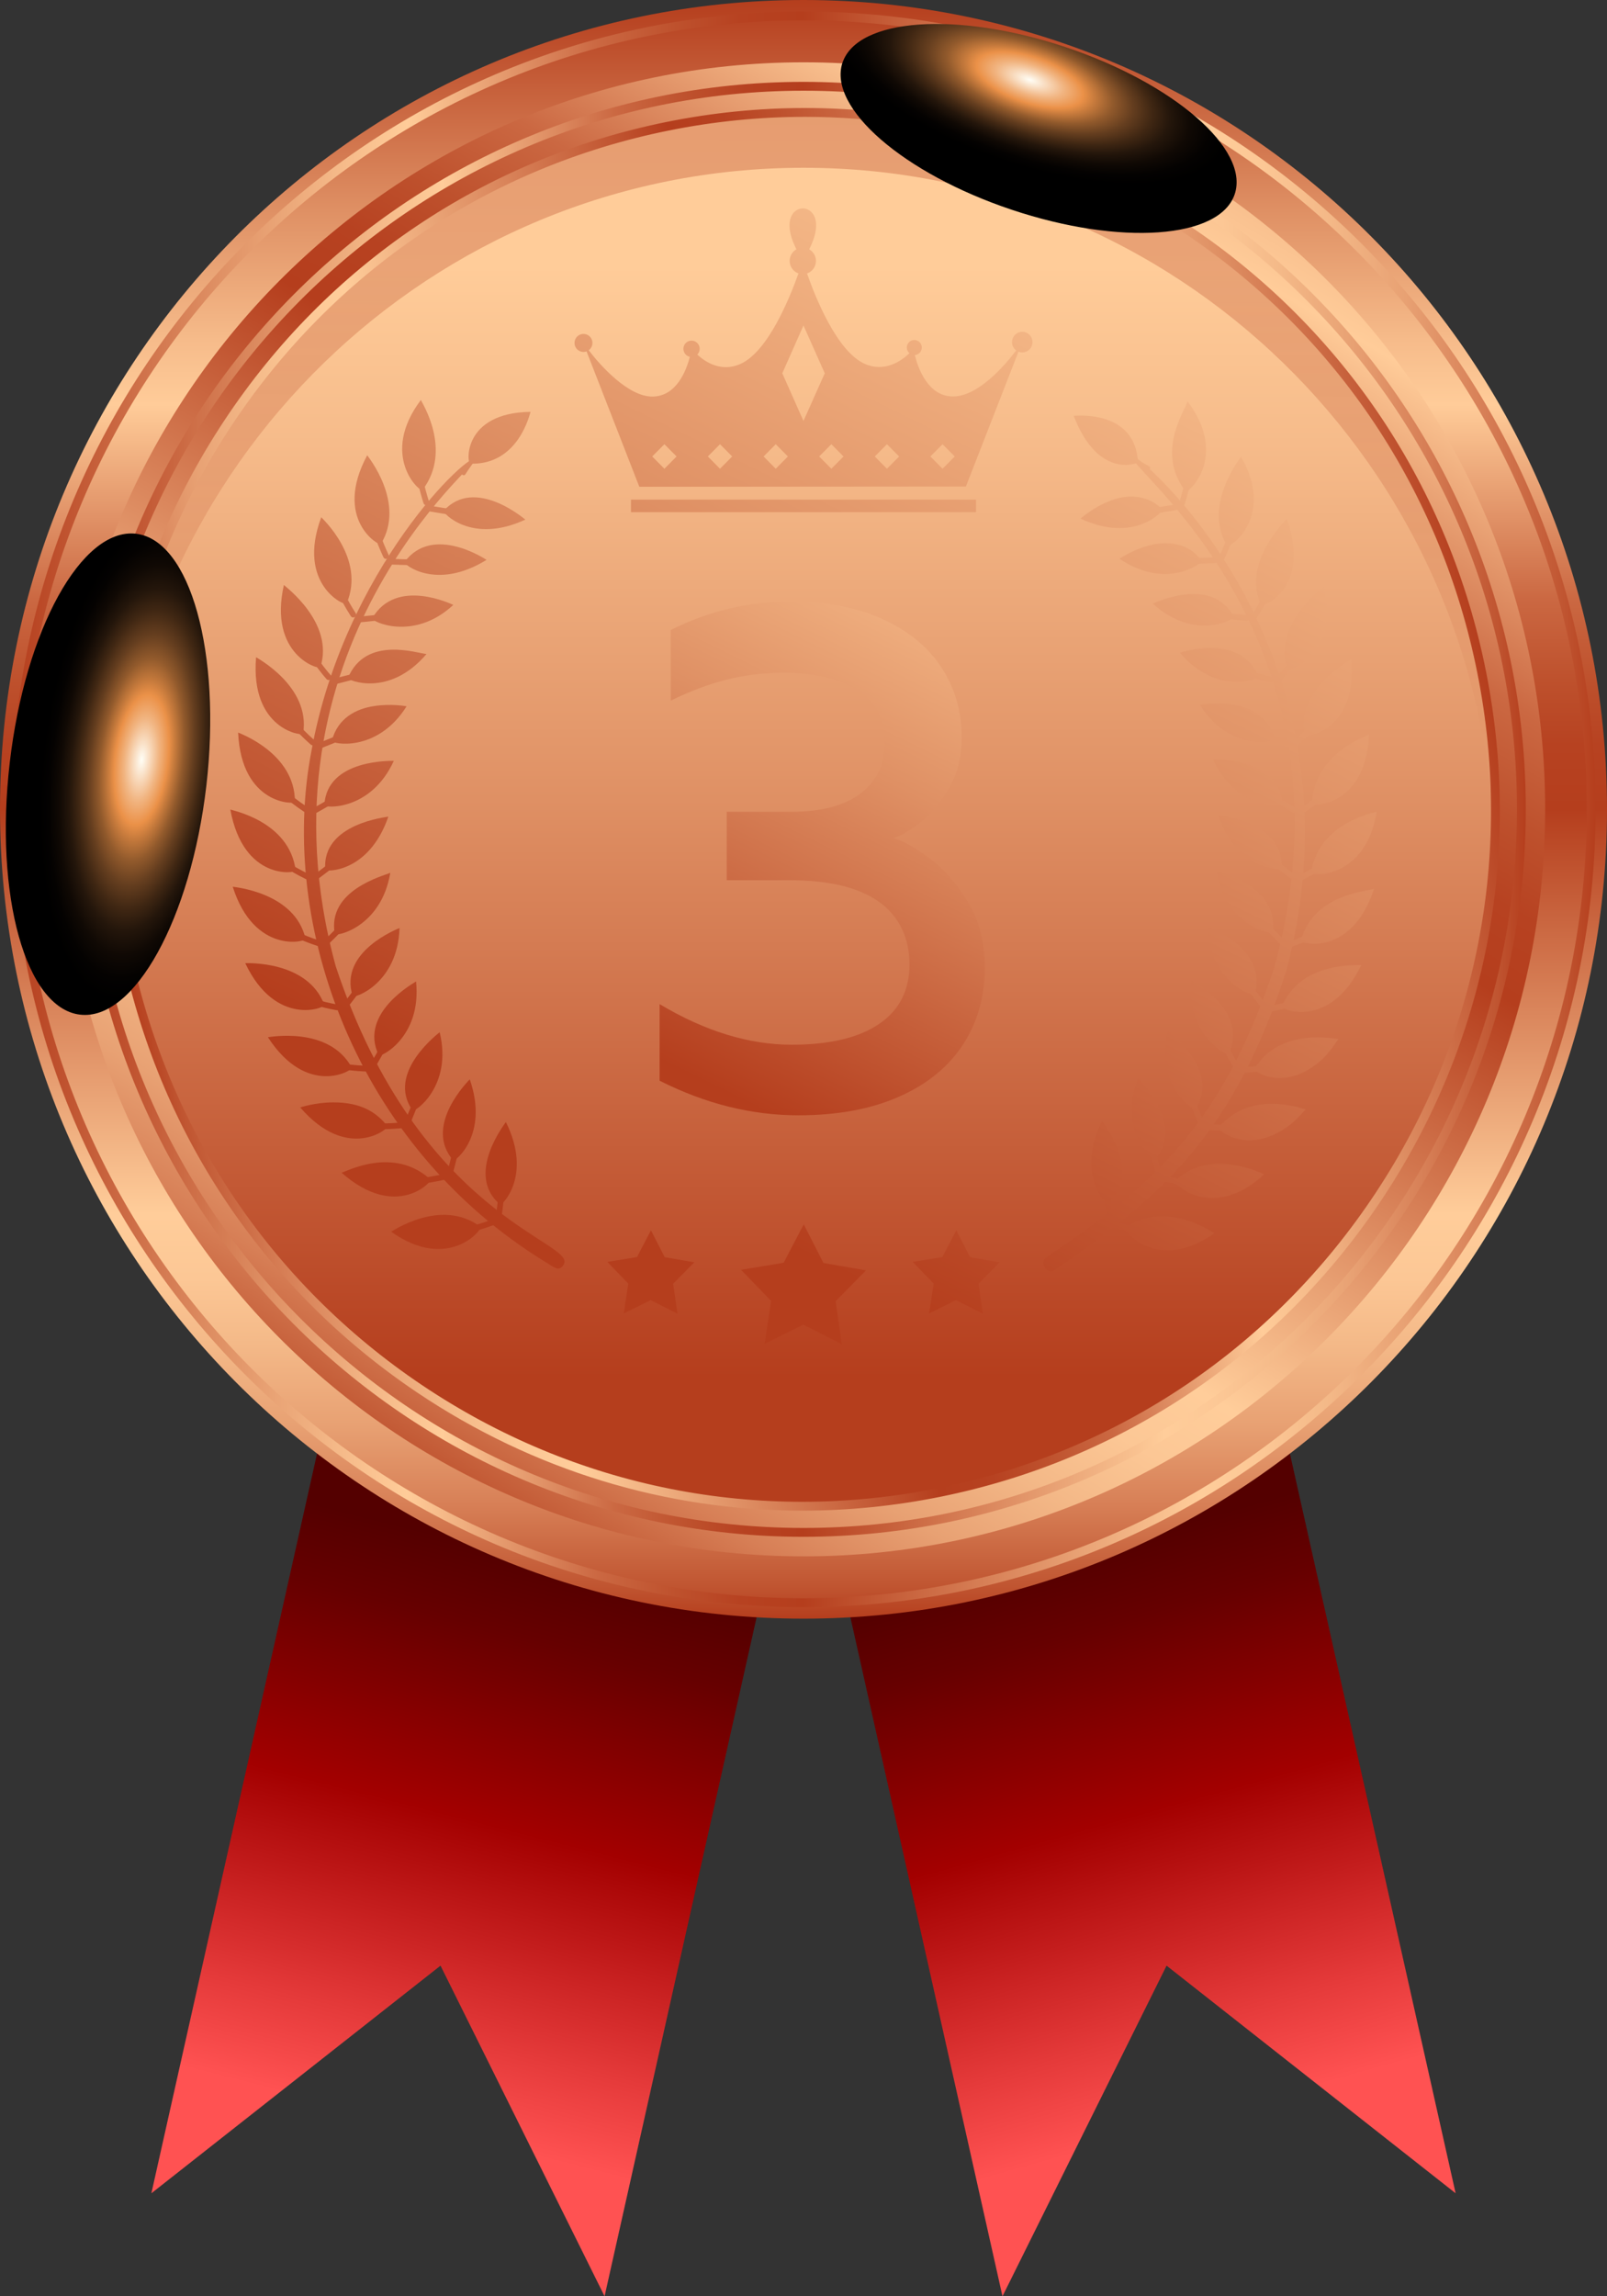 <svg width="56" height="80" viewBox="0 0 56 80" fill="none" xmlns="http://www.w3.org/2000/svg">
<rect x="0" y="0" width="56" height="80" fill="#333333" stroke="none"/>
<g clip-path="url(#clip0_3546_1596)">
<path d="M50.725 76.412L40.652 68.481L34.934 80C33.835 75.096 26.954 44.386 25.849 39.451L33.743 37.658L41.638 35.864C42.738 40.766 49.618 71.477 50.725 76.412Z" fill="url(#paint0_linear_3546_1596)"/>
<path d="M5.275 76.412L15.351 68.481L21.068 80C22.164 75.096 29.046 44.386 30.151 39.451L22.257 37.658L14.359 35.864C13.262 40.766 6.381 71.477 5.275 76.412Z" fill="url(#paint1_linear_3546_1596)"/>
<path d="M56 28.196C56 43.769 43.465 56.393 28.001 56.393C12.537 56.393 0 43.769 0 28.196C0 12.623 12.535 0 28.001 0C43.468 0 56 12.624 56 28.196Z" fill="url(#paint2_linear_3546_1596)"/>
<path d="M53.845 28.196C53.845 42.57 42.275 54.222 28.001 54.222C13.728 54.222 2.155 42.57 2.155 28.196C2.155 13.822 13.725 2.171 28.001 2.171C42.277 2.171 53.845 13.823 53.845 28.196Z" fill="url(#paint3_linear_3546_1596)"/>
<path d="M52.076 28.196C52.076 41.585 41.298 52.441 28.001 52.441C14.704 52.441 3.924 41.585 3.924 28.196C3.924 14.807 14.704 3.953 28.001 3.953C41.298 3.953 52.076 14.807 52.076 28.197V28.196Z" fill="url(#paint4_linear_3546_1596)"/>
<path style="mix-blend-mode:multiply" opacity="0.4" d="M28.001 5.845C40.983 5.845 51.558 16.192 52.052 29.142C52.065 28.828 52.076 28.514 52.076 28.196C52.076 14.807 41.298 3.952 28.001 3.952C14.704 3.952 3.924 14.807 3.924 28.196C3.924 28.514 3.937 28.828 3.948 29.142C4.444 16.193 15.019 5.845 28.001 5.845Z" fill="url(#paint5_linear_3546_1596)"/>
<g style="mix-blend-mode:multiply">
<path d="M28.001 53.541C14.123 53.541 2.832 42.172 2.832 28.197C2.832 14.222 14.122 2.852 28.001 2.852C41.88 2.852 53.169 14.222 53.169 28.196C53.169 42.17 41.879 53.541 28.001 53.541V53.541ZM28.001 3.16C14.291 3.16 3.138 14.391 3.138 28.196C3.138 42 14.291 53.233 28.001 53.233C41.711 53.233 52.862 42.001 52.862 28.196C52.862 14.39 41.709 3.16 28.001 3.16Z" fill="url(#paint6_linear_3546_1596)"/>
</g>
<g style="mix-blend-mode:screen">
<path d="M28.001 55.99C12.781 55.99 0.398 43.522 0.398 28.196C0.398 12.87 12.781 0.402 28.001 0.402C43.222 0.402 55.602 12.87 55.602 28.196C55.602 43.522 43.22 55.99 28.001 55.99ZM28.001 0.71C12.95 0.71 0.705 13.04 0.705 28.196C0.705 43.351 12.95 55.682 28.001 55.682C43.053 55.682 55.295 43.351 55.295 28.196C55.295 13.04 43.051 0.71 28.001 0.71Z" fill="url(#paint7_linear_3546_1596)"/>
</g>
<g style="mix-blend-mode:multiply">
<path d="M27.951 52.63C23.215 52.63 18.584 51.229 14.553 48.524C9.161 44.907 5.49 39.392 4.219 32.995C2.946 26.598 4.222 20.084 7.814 14.655C11.406 9.224 16.884 5.528 23.237 4.247C29.589 2.965 36.057 4.251 41.449 7.867C46.841 11.484 50.512 17 51.784 23.398C53.058 29.794 51.781 36.307 48.188 41.737C44.596 47.167 39.12 50.864 32.766 52.147C31.163 52.47 29.551 52.63 27.952 52.63L27.951 52.63ZM28.052 4.071C26.472 4.071 24.881 4.229 23.297 4.549C17.024 5.815 11.615 9.464 8.069 14.826C4.522 20.187 3.261 26.618 4.519 32.935C5.775 39.251 9.399 44.696 14.723 48.267C20.047 51.839 26.434 53.109 32.706 51.843C38.98 50.577 44.388 46.926 47.934 41.565C51.48 36.204 52.742 29.773 51.484 23.458C50.228 17.141 46.603 11.696 41.279 8.124C37.3 5.454 32.728 4.071 28.053 4.071L28.052 4.071Z" fill="url(#paint8_linear_3546_1596)"/>
</g>
<path style="mix-blend-mode:screen" d="M4.742 18.595C6.631 18.821 7.726 22.75 7.19 27.38C6.649 32.006 4.679 35.577 2.787 35.349C0.895 35.125 -0.199 31.195 0.34 26.569C0.876 21.94 2.849 18.372 4.741 18.595H4.742Z" fill="url(#paint9_radial_3546_1596)"/>
<path style="mix-blend-mode:screen" d="M29.358 2.188C29.876 0.626 33.352 0.381 37.13 1.641C40.904 2.903 43.548 5.196 43.028 6.761C42.512 8.325 39.035 8.571 35.259 7.308C31.484 6.047 28.842 3.755 29.357 2.188H29.358Z" fill="url(#paint10_radial_3546_1596)"/>
<g style="mix-blend-mode:multiply">
<path d="M39.655 16.105C39.657 16.148 38.258 16.7 37.417 14.487C37.439 14.494 39.562 14.24 39.655 16.105Z" fill="url(#paint11_linear_3546_1596)"/>
<path d="M40.017 16.37C40.007 16.37 39.997 16.368 39.986 16.362C39.473 16.091 39.213 15.904 39.202 15.896C39.172 15.875 39.166 15.834 39.187 15.803C39.209 15.773 39.249 15.767 39.279 15.788C39.282 15.79 39.544 15.979 40.048 16.245C40.08 16.262 40.093 16.302 40.075 16.335C40.064 16.358 40.041 16.37 40.017 16.37Z" fill="url(#paint12_linear_3546_1596)"/>
<path d="M38.609 41.933C38.557 41.977 37.473 40.92 38.404 39.055C38.41 39.075 39.838 40.852 38.609 41.933Z" fill="url(#paint13_linear_3546_1596)"/>
<path d="M38.665 42.477C38.617 42.477 38.574 42.441 38.568 42.391C38.499 41.874 38.481 41.664 38.469 41.526L38.46 41.418C38.454 41.363 38.494 41.314 38.548 41.308C38.602 41.302 38.651 41.342 38.657 41.397L38.667 41.509C38.679 41.645 38.696 41.851 38.765 42.364C38.772 42.418 38.734 42.468 38.679 42.475C38.675 42.475 38.671 42.476 38.666 42.476L38.665 42.477Z" fill="url(#paint14_linear_3546_1596)"/>
<path d="M40.242 40.389C40.171 40.467 38.96 39.369 39.658 37.563C39.67 37.584 41.339 39.209 40.242 40.389Z" fill="url(#paint15_linear_3546_1596)"/>
<path d="M40.355 40.92C40.312 40.92 40.272 40.89 40.26 40.846C40.135 40.385 40.077 40.132 40.042 39.981L40.022 39.895C40.009 39.841 40.042 39.788 40.095 39.775C40.149 39.762 40.202 39.795 40.215 39.849L40.235 39.937C40.269 40.086 40.327 40.336 40.45 40.794C40.465 40.847 40.434 40.901 40.381 40.916C40.372 40.918 40.364 40.919 40.355 40.919V40.92Z" fill="url(#paint16_linear_3546_1596)"/>
<path d="M41.656 38.639C41.6 38.72 40.529 37.965 40.619 36.582C40.626 36.377 40.646 36.153 40.702 35.917C40.72 35.938 42.548 37.278 41.656 38.639V38.639Z" fill="url(#paint17_linear_3546_1596)"/>
<path d="M41.825 39.15C41.786 39.15 41.749 39.127 41.734 39.089C41.587 38.737 41.515 38.551 41.434 38.34L41.372 38.177C41.352 38.126 41.377 38.068 41.428 38.048C41.479 38.028 41.536 38.053 41.556 38.105L41.619 38.268C41.699 38.477 41.77 38.662 41.916 39.011C41.938 39.062 41.914 39.121 41.864 39.142C41.851 39.148 41.839 39.15 41.825 39.15Z" fill="url(#paint18_linear_3546_1596)"/>
<path d="M42.826 36.714C42.778 36.806 41.614 36.178 41.525 34.816C41.5 34.611 41.494 34.388 41.518 34.145C41.537 34.167 43.496 35.182 42.827 36.714H42.826Z" fill="url(#paint19_linear_3546_1596)"/>
<path d="M43.048 37.2C43.014 37.2 42.981 37.182 42.963 37.151C42.8 36.874 42.666 36.63 42.527 36.377L42.481 36.295C42.454 36.247 42.471 36.186 42.52 36.159C42.568 36.133 42.627 36.15 42.654 36.198L42.7 36.281C42.838 36.533 42.971 36.774 43.134 37.049C43.161 37.097 43.146 37.158 43.099 37.185C43.083 37.195 43.066 37.2 43.049 37.2H43.048Z" fill="url(#paint20_linear_3546_1596)"/>
<path d="M43.728 34.65C43.697 34.728 42.164 34.263 42.087 32.282C42.108 32.3 44.185 33.038 43.728 34.65Z" fill="url(#paint21_linear_3546_1596)"/>
<path d="M43.999 35.101C43.97 35.101 43.94 35.087 43.921 35.063C43.538 34.568 43.329 34.279 43.329 34.279C43.297 34.235 43.306 34.172 43.35 34.14C43.394 34.107 43.456 34.117 43.489 34.161C43.489 34.161 43.697 34.448 44.078 34.939C44.112 34.983 44.104 35.045 44.06 35.079C44.042 35.093 44.021 35.1 44 35.1L43.999 35.101Z" fill="url(#paint22_linear_3546_1596)"/>
<path d="M44.345 32.481C44.325 32.565 42.742 32.31 42.402 30.356C42.423 30.37 44.578 30.818 44.345 32.481Z" fill="url(#paint23_linear_3546_1596)"/>
<path d="M44.661 32.893C44.636 32.893 44.612 32.883 44.592 32.864C44.145 32.426 43.9 32.169 43.9 32.169C43.862 32.129 43.863 32.066 43.902 32.028C43.942 31.99 44.005 31.991 44.042 32.03C44.042 32.03 44.287 32.286 44.73 32.722C44.769 32.76 44.77 32.823 44.731 32.863C44.712 32.883 44.686 32.893 44.66 32.893H44.661Z" fill="url(#paint24_linear_3546_1596)"/>
<path d="M44.666 30.249C44.659 30.351 43.033 30.268 42.463 28.4C42.483 28.414 44.733 28.599 44.666 30.249Z" fill="url(#paint25_linear_3546_1596)"/>
<path d="M45.021 30.615C45.001 30.615 44.98 30.609 44.963 30.596C44.685 30.39 44.532 30.271 44.318 30.103L44.187 30C44.144 29.966 44.136 29.904 44.17 29.861C44.204 29.817 44.265 29.809 44.309 29.843L44.44 29.947C44.653 30.113 44.805 30.232 45.08 30.436C45.124 30.469 45.134 30.532 45.101 30.576C45.082 30.603 45.052 30.616 45.021 30.616V30.615Z" fill="url(#paint26_linear_3546_1596)"/>
<path d="M44.692 27.992C44.697 28.069 43.745 28.151 42.979 27.451C42.706 27.204 42.427 26.8 42.267 26.456C42.287 26.463 44.548 26.345 44.692 27.992Z" fill="url(#paint27_linear_3546_1596)"/>
<path d="M45.079 28.308C45.064 28.308 45.047 28.305 45.032 28.296C44.708 28.117 44.556 28.027 44.349 27.905L44.186 27.809C44.139 27.781 44.123 27.72 44.15 27.673C44.178 27.625 44.239 27.609 44.286 27.637L44.45 27.734C44.654 27.855 44.805 27.945 45.128 28.122C45.176 28.148 45.194 28.209 45.168 28.258C45.15 28.291 45.116 28.309 45.081 28.309L45.079 28.308Z" fill="url(#paint28_linear_3546_1596)"/>
<path d="M44.423 25.752C44.436 25.851 42.856 26.212 41.815 24.558C41.836 24.56 43.078 24.323 43.842 24.885C44.102 25.076 44.323 25.358 44.423 25.752Z" fill="url(#paint29_linear_3546_1596)"/>
<path d="M44.835 26.015C44.823 26.015 44.811 26.013 44.799 26.008C44.576 25.919 44.294 25.804 44.072 25.713L43.894 25.64C43.843 25.62 43.819 25.562 43.839 25.511C43.86 25.459 43.918 25.435 43.968 25.456L44.147 25.529C44.368 25.619 44.65 25.734 44.873 25.823C44.924 25.843 44.949 25.901 44.928 25.953C44.912 25.992 44.875 26.015 44.836 26.015H44.835Z" fill="url(#paint30_linear_3546_1596)"/>
<path d="M43.855 23.571C43.886 23.65 42.399 24.25 41.115 22.739C41.136 22.74 43.214 22.025 43.855 23.571Z" fill="url(#paint31_linear_3546_1596)"/>
<path d="M44.289 23.775C44.281 23.775 44.273 23.774 44.265 23.773C43.993 23.706 43.635 23.614 43.394 23.552L43.314 23.532C43.261 23.518 43.229 23.463 43.242 23.41C43.256 23.357 43.309 23.325 43.363 23.338L43.442 23.359C43.684 23.421 44.04 23.512 44.312 23.578C44.365 23.592 44.398 23.645 44.385 23.699C44.374 23.745 44.334 23.775 44.289 23.775Z" fill="url(#paint32_linear_3546_1596)"/>
<path d="M42.997 21.487C43.036 21.558 41.659 22.367 40.172 21.032C40.194 21.028 42.21 20.029 42.997 21.487Z" fill="url(#paint33_linear_3546_1596)"/>
<path d="M43.447 21.629C43.447 21.629 43.441 21.629 43.438 21.629C42.805 21.574 42.47 21.522 42.456 21.52C42.401 21.511 42.364 21.461 42.373 21.406C42.382 21.352 42.431 21.313 42.486 21.323C42.489 21.323 42.83 21.376 43.455 21.43C43.509 21.434 43.549 21.483 43.545 21.538C43.541 21.589 43.497 21.629 43.447 21.629Z" fill="url(#paint34_linear_3546_1596)"/>
<path d="M41.872 19.537C41.916 19.598 40.675 20.587 39.01 19.466C39.043 19.455 40.387 18.502 41.473 19.152C41.617 19.248 41.752 19.375 41.872 19.537Z" fill="url(#paint35_linear_3546_1596)"/>
<path d="M41.475 19.642C41.392 19.642 41.346 19.641 41.342 19.641C41.287 19.639 41.244 19.594 41.245 19.538C41.246 19.484 41.28 19.435 41.346 19.441C41.349 19.441 41.692 19.448 42.316 19.42C42.367 19.424 42.417 19.46 42.419 19.516C42.422 19.57 42.379 19.617 42.325 19.619C41.916 19.638 41.63 19.641 41.475 19.641V19.642Z" fill="url(#paint36_linear_3546_1596)"/>
<path d="M40.5 17.754C40.543 17.801 39.537 18.945 37.653 18.068C37.674 18.057 38.598 17.221 39.561 17.307C39.883 17.337 40.23 17.453 40.5 17.754Z" fill="url(#paint37_linear_3546_1596)"/>
<path d="M39.98 17.925C39.929 17.925 39.887 17.887 39.881 17.835C39.876 17.781 39.915 17.732 39.969 17.726C39.972 17.726 40.311 17.69 40.922 17.58C40.976 17.571 41.028 17.607 41.037 17.661C41.046 17.716 41.011 17.767 40.957 17.777C40.338 17.887 40.004 17.924 39.99 17.924C39.987 17.924 39.983 17.924 39.98 17.924V17.925Z" fill="url(#paint38_linear_3546_1596)"/>
<path d="M39.215 42.773C39.11 42.852 40.339 44.373 42.319 42.964C42.275 42.953 40.642 41.776 39.215 42.773Z" fill="url(#paint39_linear_3546_1596)"/>
<path d="M39.749 43.011C39.743 43.011 39.737 43.011 39.731 43.01C39.717 43.007 39.35 42.94 38.753 42.72C38.702 42.701 38.675 42.644 38.694 42.593C38.713 42.541 38.769 42.514 38.821 42.533C39.399 42.746 39.762 42.813 39.766 42.813C39.82 42.823 39.856 42.875 39.846 42.929C39.838 42.977 39.796 43.011 39.749 43.011Z" fill="url(#paint40_linear_3546_1596)"/>
<path d="M40.953 41.139C40.852 41.238 42.268 42.569 44.053 40.912C44.032 40.909 42.178 39.955 40.953 41.139Z" fill="url(#paint41_linear_3546_1596)"/>
<path d="M41.489 41.304C41.193 41.285 40.85 41.231 40.487 41.149C40.433 41.137 40.4 41.083 40.412 41.03C40.424 40.976 40.476 40.943 40.53 40.955C40.884 41.035 41.217 41.086 41.49 41.105L41.499 41.206L41.489 41.305V41.304Z" fill="url(#paint42_linear_3546_1596)"/>
<path d="M42.46 39.287C42.414 39.345 43.432 40.269 44.871 39.249C45.084 39.099 45.284 38.894 45.502 38.644C45.399 38.65 43.612 37.92 42.46 39.287Z" fill="url(#paint43_linear_3546_1596)"/>
<path d="M42.657 39.389C42.457 39.389 42.234 39.379 41.998 39.358C41.944 39.353 41.904 39.305 41.909 39.25C41.913 39.195 41.961 39.15 42.016 39.16C42.393 39.192 42.738 39.198 42.987 39.178L43.008 39.276L43.013 39.376C42.906 39.385 42.786 39.389 42.657 39.389H42.657Z" fill="url(#paint44_linear_3546_1596)"/>
<path d="M43.709 37.249C43.67 37.314 44.799 38.091 46.093 36.886C46.28 36.706 46.455 36.477 46.637 36.2C46.586 36.209 44.598 35.75 43.708 37.249H43.709Z" fill="url(#paint45_linear_3546_1596)"/>
<path d="M43.255 37.381C43.202 37.381 43.159 37.339 43.156 37.286C43.153 37.231 43.196 37.184 43.25 37.182C43.52 37.17 43.906 37.14 44.208 37.071C44.212 37.071 44.231 37.066 44.234 37.066C44.289 37.058 44.338 37.096 44.346 37.151C44.353 37.205 44.317 37.254 44.264 37.263C43.935 37.338 43.538 37.368 43.26 37.382H43.255V37.381Z" fill="url(#paint46_linear_3546_1596)"/>
<path d="M44.675 35.06C44.623 35.183 46.359 35.875 47.435 33.623C47.387 33.64 45.345 33.453 44.675 35.06Z" fill="url(#paint47_linear_3546_1596)"/>
<path d="M44.229 35.254C44.182 35.254 44.14 35.221 44.131 35.172C44.122 35.118 44.157 35.066 44.211 35.057C44.475 35.008 44.851 34.926 45.145 34.816C45.147 34.816 45.167 34.808 45.17 34.808C45.222 34.791 45.277 34.824 45.292 34.877C45.307 34.929 45.277 34.983 45.226 34.999C44.907 35.118 44.518 35.202 44.246 35.252C44.24 35.254 44.234 35.254 44.228 35.254H44.229Z" fill="url(#paint48_linear_3546_1596)"/>
<path d="M45.338 32.76C45.303 32.89 47.113 33.337 47.882 30.964C47.619 31.064 45.771 31.147 45.338 32.76Z" fill="url(#paint49_linear_3546_1596)"/>
<path d="M44.909 33.013C44.867 33.013 44.829 32.986 44.815 32.944C44.797 32.892 44.826 32.836 44.878 32.818C45.243 32.699 45.542 32.576 45.768 32.455C45.771 32.453 45.793 32.442 45.797 32.441C45.847 32.419 45.905 32.444 45.926 32.495C45.946 32.545 45.923 32.602 45.875 32.624C45.626 32.758 45.315 32.884 44.94 33.008C44.93 33.011 44.919 33.013 44.909 33.013V33.013Z" fill="url(#paint50_linear_3546_1596)"/>
<path d="M45.687 30.39C45.667 30.536 47.604 30.643 47.973 28.272C47.891 28.328 45.989 28.623 45.687 30.39Z" fill="url(#paint51_linear_3546_1596)"/>
<path d="M45.283 30.701C45.246 30.701 45.211 30.68 45.194 30.644C45.171 30.595 45.191 30.535 45.24 30.511C45.482 30.393 45.823 30.214 46.079 30.029L46.151 30.1L46.205 30.183C45.927 30.384 45.575 30.569 45.326 30.69C45.312 30.697 45.297 30.701 45.282 30.701H45.283Z" fill="url(#paint52_linear_3546_1596)"/>
<path d="M45.722 27.998C45.722 28.096 47.582 28.123 47.711 25.59C47.667 25.632 45.779 26.226 45.722 27.998Z" fill="url(#paint53_linear_3546_1596)"/>
<path d="M45.35 28.358C45.318 28.358 45.286 28.342 45.267 28.313C45.237 28.267 45.25 28.205 45.296 28.175C45.627 27.956 45.884 27.758 46.06 27.59C46.063 27.588 46.082 27.57 46.085 27.568C46.128 27.534 46.19 27.542 46.224 27.585C46.257 27.628 46.25 27.689 46.209 27.724C46.012 27.912 45.745 28.116 45.405 28.342C45.389 28.353 45.37 28.358 45.351 28.358H45.35Z" fill="url(#paint54_linear_3546_1596)"/>
<path d="M45.445 25.619C45.456 25.709 47.307 25.507 47.093 22.965C47.073 22.985 45.176 23.964 45.445 25.619Z" fill="url(#paint55_linear_3546_1596)"/>
<path d="M45.109 26.028C45.082 26.028 45.054 26.017 45.034 25.994C44.998 25.953 45.003 25.889 45.044 25.854C45.482 25.468 45.66 25.246 45.719 25.173L45.74 25.148C45.777 25.108 45.838 25.105 45.879 25.142C45.92 25.178 45.922 25.242 45.886 25.282L45.873 25.299C45.812 25.375 45.626 25.606 45.175 26.003C45.156 26.02 45.133 26.028 45.109 26.028Z" fill="url(#paint56_linear_3546_1596)"/>
<path d="M44.852 23.299C44.892 23.418 46.68 22.87 46.131 20.444C46.119 20.465 44.356 21.726 44.852 23.299Z" fill="url(#paint57_linear_3546_1596)"/>
<path d="M44.562 23.75C44.538 23.75 44.515 23.741 44.496 23.725C44.455 23.688 44.451 23.625 44.488 23.584C44.645 23.408 44.871 23.131 45.065 22.814L45.16 22.85L45.242 22.906C45.033 23.247 44.797 23.535 44.636 23.717C44.616 23.739 44.59 23.75 44.562 23.75Z" fill="url(#paint58_linear_3546_1596)"/>
<path d="M43.949 21.083C43.99 21.169 45.706 20.494 44.842 18.079C44.827 18.1 43.254 19.605 43.949 21.083Z" fill="url(#paint59_linear_3546_1596)"/>
<path d="M43.716 21.567C43.698 21.567 43.679 21.562 43.663 21.551C43.617 21.521 43.604 21.459 43.634 21.413C43.965 20.898 44.105 20.561 44.105 20.557C44.127 20.507 44.184 20.482 44.234 20.503C44.285 20.525 44.309 20.583 44.289 20.634C44.283 20.648 44.142 20.989 43.8 21.521C43.781 21.551 43.749 21.567 43.716 21.567Z" fill="url(#paint60_linear_3546_1596)"/>
<path d="M42.761 19.008C42.837 19.129 44.455 18.002 43.246 15.914C43.236 15.937 41.901 17.61 42.761 19.008Z" fill="url(#paint61_linear_3546_1596)"/>
<path d="M42.579 19.521C42.565 19.521 42.551 19.518 42.537 19.512C42.487 19.489 42.466 19.429 42.49 19.379C42.751 18.823 42.847 18.468 42.848 18.464C42.862 18.41 42.916 18.38 42.969 18.394C43.022 18.408 43.053 18.463 43.039 18.516C43.035 18.531 42.938 18.889 42.668 19.464C42.652 19.5 42.616 19.521 42.579 19.521H42.579Z" fill="url(#paint62_linear_3546_1596)"/>
<path d="M41.311 17.112C41.395 17.215 42.838 15.912 41.382 13.981C41.255 14.38 40.283 15.765 41.311 17.112Z" fill="url(#paint63_linear_3546_1596)"/>
<path d="M41.183 17.648C41.173 17.648 41.163 17.646 41.154 17.643C41.102 17.626 41.072 17.57 41.09 17.517C41.278 16.928 41.328 16.561 41.329 16.558C41.336 16.503 41.386 16.464 41.441 16.473C41.495 16.48 41.533 16.53 41.526 16.584C41.524 16.599 41.473 16.97 41.279 17.578C41.265 17.62 41.226 17.647 41.184 17.647L41.183 17.648Z" fill="url(#paint64_linear_3546_1596)"/>
<path d="M44.822 33.827C43.023 39.389 40.612 41.615 36.713 44.274C36.615 44.334 36.478 44.278 36.407 44.15C36.284 43.927 36.438 43.834 36.45 43.813C40.312 41.236 42.631 39.051 44.406 33.706C47.561 22.18 39.134 16.22 39.437 15.874C39.582 15.709 47.804 22.639 44.822 33.827Z" fill="url(#paint65_linear_3546_1596)"/>
<path d="M16.387 16.154C16.261 16.148 16.113 14.379 18.489 14.348C18.468 14.38 18.088 16.209 16.387 16.154Z" fill="url(#paint66_linear_3546_1596)"/>
<path d="M16.16 16.558C16.147 16.558 16.136 16.555 16.124 16.547C16.093 16.527 16.084 16.486 16.105 16.455C16.413 15.978 16.632 15.73 16.642 15.72C16.666 15.693 16.708 15.691 16.735 15.715C16.762 15.74 16.764 15.782 16.739 15.809C16.737 15.811 16.517 16.059 16.215 16.527C16.203 16.547 16.181 16.557 16.16 16.557V16.558Z" fill="url(#paint67_linear_3546_1596)"/>
<path d="M16.735 42.735C16.851 42.821 15.617 44.324 13.632 42.913C13.653 42.907 15.369 41.72 16.735 42.735Z" fill="url(#paint68_linear_3546_1596)"/>
<path d="M16.214 42.967C16.168 42.967 16.122 42.936 16.112 42.889C16.101 42.836 16.127 42.785 16.179 42.773C16.18 42.773 16.195 42.77 16.196 42.77C16.457 42.718 16.788 42.621 17.131 42.495C17.182 42.476 17.239 42.503 17.258 42.555C17.276 42.606 17.25 42.664 17.198 42.682C16.847 42.812 16.505 42.911 16.234 42.965C16.228 42.967 16.221 42.967 16.214 42.967Z" fill="url(#paint69_linear_3546_1596)"/>
<path d="M15.002 41.095C15.069 41.16 13.807 42.534 11.903 40.856C12.047 40.83 13.709 39.91 15.002 41.095Z" fill="url(#paint70_linear_3546_1596)"/>
<path d="M14.474 41.255C14.422 41.255 14.372 41.216 14.368 41.164C14.363 41.11 14.394 41.063 14.447 41.057C14.45 41.057 14.468 41.055 14.47 41.055C14.791 41.04 15.168 40.967 15.428 40.91C15.481 40.898 15.534 40.932 15.546 40.986C15.558 41.04 15.524 41.093 15.47 41.105C15.203 41.165 14.815 41.239 14.48 41.255C14.478 41.255 14.477 41.255 14.475 41.255H14.474Z" fill="url(#paint71_linear_3546_1596)"/>
<path d="M13.501 39.238C13.562 39.316 12.111 40.494 10.463 38.583C10.463 38.583 10.986 38.406 11.618 38.406C12.573 38.406 13.114 38.741 13.502 39.238H13.501Z" fill="url(#paint72_linear_3546_1596)"/>
<path d="M13.322 39.34C13.186 39.34 13.064 39.335 12.959 39.324C12.906 39.318 12.86 39.271 12.864 39.217C12.868 39.163 12.9 39.124 12.96 39.123C12.963 39.123 12.978 39.125 12.98 39.125C13.213 39.148 13.555 39.144 13.947 39.11C14.004 39.103 14.049 39.146 14.054 39.201C14.059 39.255 14.018 39.304 13.963 39.309C13.726 39.329 13.511 39.34 13.322 39.34V39.34Z" fill="url(#paint73_linear_3546_1596)"/>
<path d="M12.259 37.196C12.312 37.282 10.713 38.257 9.336 36.136C9.357 36.139 11.464 35.73 12.259 37.196Z" fill="url(#paint74_linear_3546_1596)"/>
<path d="M12.714 37.329H12.709C12.104 37.298 11.82 37.232 11.727 37.211C11.676 37.199 11.63 37.145 11.639 37.093C11.649 37.04 11.685 37.001 11.737 37.009C11.742 37.01 11.754 37.013 11.771 37.017C12.011 37.072 12.329 37.11 12.719 37.13C12.773 37.133 12.815 37.18 12.812 37.235C12.81 37.288 12.766 37.329 12.714 37.329Z" fill="url(#paint75_linear_3546_1596)"/>
<path d="M11.301 35.003C11.353 35.114 9.607 35.803 8.546 33.555C8.567 33.56 10.712 33.444 11.301 35.003Z" fill="url(#paint76_linear_3546_1596)"/>
<path d="M11.747 35.197C11.741 35.197 11.735 35.197 11.729 35.195C11.092 35.08 10.758 34.94 10.744 34.934C10.693 34.912 10.67 34.854 10.691 34.803C10.712 34.752 10.77 34.728 10.821 34.75C10.824 34.751 11.152 34.888 11.765 34.999C11.818 35.008 11.855 35.06 11.844 35.114C11.836 35.163 11.794 35.196 11.747 35.196V35.197Z" fill="url(#paint77_linear_3546_1596)"/>
<path d="M10.645 32.7C10.682 32.819 8.86 33.261 8.11 30.893C8.131 30.903 10.274 31.076 10.645 32.7Z" fill="url(#paint78_linear_3546_1596)"/>
<path d="M11.074 32.954C11.064 32.954 11.054 32.952 11.044 32.949C10.427 32.747 10.115 32.564 10.102 32.556C10.055 32.528 10.039 32.467 10.067 32.419C10.095 32.372 10.155 32.356 10.203 32.385C10.206 32.386 10.511 32.565 11.105 32.76C11.157 32.778 11.185 32.834 11.169 32.886C11.155 32.928 11.116 32.955 11.074 32.955V32.954Z" fill="url(#paint79_linear_3546_1596)"/>
<path d="M10.304 30.33C10.316 30.421 8.484 30.705 8.026 28.203C8.068 28.232 10.089 28.603 10.304 30.33Z" fill="url(#paint80_linear_3546_1596)"/>
<path d="M10.708 30.64C10.694 30.64 10.679 30.637 10.665 30.63C10.303 30.452 10.012 30.283 9.801 30.128C9.758 30.096 9.74 30.031 9.77 29.986C9.8 29.942 9.851 29.924 9.897 29.951C9.899 29.953 9.916 29.965 9.919 29.966C10.17 30.151 10.511 30.331 10.752 30.45C10.801 30.475 10.822 30.534 10.798 30.583C10.781 30.619 10.745 30.639 10.709 30.639L10.708 30.64Z" fill="url(#paint81_linear_3546_1596)"/>
<path d="M10.277 27.935C10.277 28.031 8.412 28.052 8.298 25.522C8.319 25.537 10.285 26.23 10.277 27.935Z" fill="url(#paint82_linear_3546_1596)"/>
<path d="M10.649 28.297C10.63 28.297 10.611 28.292 10.595 28.281C10.263 28.059 9.997 27.853 9.806 27.671C9.767 27.634 9.757 27.566 9.792 27.525C9.827 27.485 9.879 27.473 9.921 27.506C9.922 27.508 9.941 27.524 9.942 27.526C10.126 27.701 10.382 27.899 10.704 28.115C10.75 28.145 10.763 28.207 10.732 28.253C10.713 28.282 10.681 28.297 10.649 28.297Z" fill="url(#paint83_linear_3546_1596)"/>
<path d="M10.562 25.558C10.556 25.658 8.711 25.425 8.924 22.897C8.941 22.919 10.834 23.915 10.562 25.558Z" fill="url(#paint84_linear_3546_1596)"/>
<path d="M10.897 25.968C10.874 25.968 10.851 25.96 10.832 25.944C10.557 25.701 10.325 25.465 10.14 25.24C10.103 25.201 10.097 25.128 10.137 25.09C10.177 25.052 10.233 25.045 10.27 25.086C10.274 25.09 10.282 25.099 10.294 25.113C10.471 25.33 10.696 25.559 10.963 25.794C11.004 25.83 11.008 25.893 10.973 25.934C10.953 25.956 10.925 25.968 10.898 25.968H10.897Z" fill="url(#paint85_linear_3546_1596)"/>
<path d="M11.166 23.241C11.128 23.355 9.343 22.818 9.893 20.38C9.945 20.441 11.656 21.698 11.166 23.241Z" fill="url(#paint86_linear_3546_1596)"/>
<path d="M11.453 23.692C11.426 23.692 11.399 23.681 11.379 23.659C11.229 23.489 11.004 23.212 10.789 22.864C10.761 22.818 10.768 22.748 10.812 22.718C10.856 22.689 10.911 22.689 10.941 22.734C10.942 22.735 10.956 22.757 10.957 22.759C11.165 23.095 11.382 23.362 11.527 23.527C11.563 23.568 11.559 23.631 11.518 23.667C11.5 23.684 11.476 23.692 11.452 23.692H11.453Z" fill="url(#paint87_linear_3546_1596)"/>
<path d="M12.076 21.027C12.026 21.133 10.321 20.358 11.195 18.021C11.211 18.047 12.759 19.46 12.076 21.027Z" fill="url(#paint88_linear_3546_1596)"/>
<path d="M12.308 21.512C12.276 21.512 12.244 21.496 12.225 21.466C11.885 20.933 11.745 20.591 11.739 20.577C11.718 20.526 11.742 20.468 11.793 20.447C11.844 20.426 11.902 20.45 11.922 20.501C11.924 20.504 12.063 20.842 12.392 21.358C12.421 21.404 12.408 21.466 12.362 21.496C12.345 21.506 12.327 21.512 12.308 21.512Z" fill="url(#paint89_linear_3546_1596)"/>
<path d="M13.27 18.957C13.223 19.034 11.595 18.102 12.796 15.861C12.804 15.883 14.154 17.519 13.27 18.957Z" fill="url(#paint90_linear_3546_1596)"/>
<path d="M13.451 19.471C13.415 19.471 13.378 19.449 13.362 19.413C13.093 18.837 12.997 18.479 12.993 18.464C12.979 18.41 13.011 18.356 13.063 18.341C13.116 18.326 13.17 18.359 13.185 18.412C13.185 18.415 13.281 18.77 13.541 19.329C13.564 19.378 13.543 19.438 13.494 19.461C13.481 19.467 13.466 19.471 13.452 19.471H13.451Z" fill="url(#paint91_linear_3546_1596)"/>
<path d="M14.727 17.065C14.637 17.175 13.209 15.87 14.667 13.934C14.678 13.995 15.786 15.67 14.727 17.065Z" fill="url(#paint92_linear_3546_1596)"/>
<path d="M14.854 17.602C14.812 17.602 14.773 17.575 14.759 17.532C14.57 16.935 14.514 16.545 14.514 16.523C14.514 16.468 14.558 16.423 14.613 16.423C14.664 16.423 14.706 16.462 14.711 16.511C14.714 16.53 14.763 16.885 14.948 17.471C14.965 17.523 14.936 17.579 14.884 17.596C14.873 17.599 14.864 17.601 14.854 17.601V17.602Z" fill="url(#paint93_linear_3546_1596)"/>
<path d="M17.435 41.969C17.477 42.006 18.567 40.98 17.629 39.091C17.624 39.112 16.176 40.928 17.435 41.969Z" fill="url(#paint94_linear_3546_1596)"/>
<path d="M17.379 42.514C17.374 42.514 17.37 42.514 17.365 42.513C17.311 42.506 17.273 42.456 17.28 42.402C17.361 41.782 17.384 41.441 17.385 41.438C17.389 41.383 17.432 41.338 17.491 41.345C17.545 41.348 17.587 41.395 17.583 41.451C17.582 41.465 17.559 41.802 17.476 42.429C17.47 42.478 17.428 42.515 17.379 42.515V42.514Z" fill="url(#paint95_linear_3546_1596)"/>
<path d="M15.797 40.43C15.839 40.477 17.05 39.566 16.37 37.603C16.357 37.625 14.728 39.211 15.797 40.43Z" fill="url(#paint96_linear_3546_1596)"/>
<path d="M15.684 40.963C15.675 40.963 15.666 40.962 15.658 40.96C15.605 40.946 15.573 40.891 15.588 40.838C15.722 40.333 15.766 40.132 15.796 39.999L15.819 39.893C15.832 39.839 15.885 39.808 15.938 39.818C15.992 39.831 16.024 39.885 16.011 39.938L15.988 40.041C15.959 40.176 15.914 40.38 15.778 40.889C15.766 40.934 15.726 40.963 15.683 40.963H15.684Z" fill="url(#paint97_linear_3546_1596)"/>
<path d="M14.377 38.685C14.435 38.77 15.782 37.858 15.321 35.961C15.31 35.982 13.438 37.366 14.377 38.685Z" fill="url(#paint98_linear_3546_1596)"/>
<path d="M14.208 39.198C14.195 39.198 14.182 39.196 14.169 39.191C14.119 39.169 14.095 39.111 14.116 39.06C14.292 38.636 14.373 38.42 14.429 38.269L14.472 38.153C14.492 38.102 14.549 38.077 14.6 38.096C14.651 38.116 14.677 38.174 14.657 38.226L14.614 38.34C14.558 38.492 14.477 38.708 14.3 39.137C14.284 39.175 14.247 39.198 14.208 39.198Z" fill="url(#paint99_linear_3546_1596)"/>
<path d="M13.2 36.766C13.243 36.849 14.7 36.152 14.499 34.193C14.483 34.215 12.478 35.282 13.2 36.766Z" fill="url(#paint100_linear_3546_1596)"/>
<path d="M12.978 37.252C12.961 37.252 12.944 37.247 12.928 37.239C12.881 37.211 12.865 37.15 12.893 37.102C13.085 36.772 13.183 36.59 13.281 36.409L13.367 36.251C13.394 36.203 13.454 36.185 13.502 36.212C13.55 36.239 13.567 36.299 13.54 36.347L13.455 36.505C13.356 36.687 13.257 36.87 13.062 37.204C13.044 37.235 13.011 37.253 12.977 37.253L12.978 37.252Z" fill="url(#paint101_linear_3546_1596)"/>
<path d="M12.291 34.705C12.322 34.791 13.858 34.298 13.923 32.331C13.902 32.346 11.786 33.14 12.291 34.705Z" fill="url(#paint102_linear_3546_1596)"/>
<path d="M12.02 35.156C11.999 35.156 11.977 35.149 11.959 35.135C11.916 35.101 11.909 35.038 11.943 34.995C12.156 34.72 12.263 34.575 12.424 34.356L12.528 34.215C12.561 34.171 12.622 34.161 12.666 34.195C12.71 34.228 12.719 34.29 12.687 34.334L12.583 34.475C12.422 34.695 12.314 34.842 12.099 35.117C12.079 35.143 12.05 35.156 12.021 35.156L12.02 35.156Z" fill="url(#paint103_linear_3546_1596)"/>
<path d="M11.667 32.538C11.688 32.64 13.281 32.324 13.601 30.407C13.377 30.513 11.389 31.006 11.667 32.538Z" fill="url(#paint104_linear_3546_1596)"/>
<path d="M11.351 32.952C11.325 32.952 11.3 32.941 11.28 32.921C11.242 32.882 11.243 32.819 11.281 32.78C11.521 32.546 11.635 32.428 11.81 32.247L11.965 32.087C12.004 32.048 12.066 32.047 12.105 32.085C12.145 32.124 12.145 32.186 12.107 32.226L11.952 32.386C11.775 32.568 11.66 32.687 11.419 32.923C11.4 32.942 11.375 32.952 11.35 32.952H11.351Z" fill="url(#paint105_linear_3546_1596)"/>
<path d="M11.337 30.307C11.341 30.367 12.848 30.432 13.533 28.451C13.512 28.464 11.192 28.683 11.337 30.307Z" fill="url(#paint106_linear_3546_1596)"/>
<path d="M10.982 30.674C10.952 30.674 10.922 30.66 10.903 30.634C10.87 30.59 10.879 30.528 10.923 30.494C11.275 30.233 11.465 30.08 11.599 29.973L11.691 29.899C11.734 29.865 11.796 29.873 11.83 29.916C11.864 29.958 11.856 30.022 11.814 30.055L11.722 30.128C11.588 30.236 11.396 30.39 11.041 30.654C11.024 30.667 11.003 30.673 10.982 30.673V30.674Z" fill="url(#paint107_linear_3546_1596)"/>
<path d="M11.304 28.051C11.298 28.154 12.921 28.268 13.724 26.506C13.703 26.513 11.384 26.42 11.304 28.051Z" fill="url(#paint108_linear_3546_1596)"/>
<path d="M10.916 28.369C10.882 28.369 10.848 28.351 10.83 28.317C10.803 28.269 10.821 28.209 10.868 28.182C11.286 27.95 11.49 27.825 11.626 27.742L11.707 27.693C11.753 27.665 11.815 27.68 11.842 27.728C11.87 27.776 11.855 27.837 11.807 27.864L11.728 27.913C11.591 27.996 11.384 28.122 10.963 28.356C10.948 28.364 10.932 28.368 10.915 28.368L10.916 28.369Z" fill="url(#paint109_linear_3546_1596)"/>
<path d="M11.565 25.81C11.546 25.916 13.137 26.247 14.169 24.607C14.169 24.607 13.633 24.504 13.03 24.6C12.419 24.69 11.763 25.016 11.565 25.81Z" fill="url(#paint110_linear_3546_1596)"/>
<path d="M11.153 26.074C11.114 26.074 11.076 26.049 11.061 26.011C11.041 25.959 11.066 25.901 11.118 25.881C11.419 25.764 11.682 25.653 11.973 25.53L12.018 25.511C12.068 25.49 12.126 25.514 12.148 25.564C12.169 25.615 12.145 25.674 12.095 25.695L12.05 25.714C11.758 25.838 11.493 25.95 11.19 26.068C11.178 26.073 11.166 26.074 11.155 26.074H11.153Z" fill="url(#paint111_linear_3546_1596)"/>
<path d="M12.123 23.626C12.099 23.687 13.55 24.327 14.863 22.785C14.564 22.77 12.742 22.123 12.123 23.626Z" fill="url(#paint112_linear_3546_1596)"/>
<path d="M11.693 23.832C11.648 23.832 11.607 23.802 11.596 23.757C11.583 23.704 11.615 23.649 11.669 23.636C11.971 23.56 12.38 23.454 12.617 23.393C12.67 23.379 12.724 23.411 12.737 23.464C12.751 23.517 12.719 23.572 12.666 23.585C12.429 23.647 12.02 23.753 11.717 23.83C11.709 23.832 11.7 23.833 11.693 23.833V23.832Z" fill="url(#paint113_linear_3546_1596)"/>
<path d="M12.973 21.538C12.917 21.644 14.406 22.367 15.797 21.074C15.776 21.07 13.81 20.094 12.973 21.538Z" fill="url(#paint114_linear_3546_1596)"/>
<path d="M12.525 21.683C12.474 21.683 12.431 21.644 12.426 21.592C12.422 21.537 12.462 21.489 12.516 21.483C13.011 21.438 13.331 21.396 13.477 21.375C13.506 21.371 13.545 21.378 13.566 21.397L13.502 21.472L13.514 21.572C13.357 21.594 13.033 21.637 12.533 21.683C12.53 21.683 12.527 21.683 12.525 21.683Z" fill="url(#paint115_linear_3546_1596)"/>
<path d="M14.093 19.585C14.052 19.642 15.179 20.602 16.955 19.505C16.934 19.498 15.084 18.242 14.093 19.585Z" fill="url(#paint116_linear_3546_1596)"/>
<path d="M14.473 19.688C14.314 19.688 14.034 19.685 13.64 19.669C13.585 19.666 13.543 19.62 13.545 19.565C13.547 19.51 13.592 19.464 13.648 19.47C14.273 19.496 14.617 19.489 14.62 19.488C14.681 19.482 14.72 19.53 14.722 19.585C14.723 19.641 14.68 19.686 14.625 19.688C14.619 19.688 14.568 19.689 14.473 19.689V19.688Z" fill="url(#paint117_linear_3546_1596)"/>
<path d="M15.459 17.798C15.413 17.849 16.415 18.978 18.307 18.103C18.286 18.092 16.552 16.585 15.459 17.798Z" fill="url(#paint118_linear_3546_1596)"/>
<path d="M15.981 17.969C15.981 17.969 15.974 17.969 15.971 17.969C15.968 17.969 15.622 17.931 15.002 17.823C14.949 17.813 14.913 17.762 14.921 17.708C14.931 17.654 14.982 17.617 15.036 17.627C15.648 17.733 15.988 17.77 15.992 17.77C16.046 17.776 16.085 17.825 16.08 17.881C16.074 17.931 16.032 17.97 15.981 17.97V17.969Z" fill="url(#paint119_linear_3546_1596)"/>
<path d="M11.703 33.674C14.617 42.436 20.083 43.254 19.648 44.047C19.494 44.328 19.309 44.152 19.027 43.98C12.385 39.922 9.694 32.182 10.851 26.176C11.992 19.827 16.38 15.665 16.637 15.96C16.729 16.066 8.667 22.578 11.702 33.673L11.703 33.674Z" fill="url(#paint120_linear_3546_1596)"/>
<path d="M35.411 12.21C35.008 12.74 34.084 13.812 33.211 13.812C32.337 13.812 31.989 12.821 31.879 12.369C31.849 12.232 31.837 12.147 31.837 12.147C31.837 12.147 31.785 12.211 31.692 12.304C31.433 12.556 30.84 12.996 30.123 12.671C29.169 12.236 28.422 10.383 28.122 9.525C28.024 9.256 27.974 9.085 27.974 9.085C27.974 9.085 27.922 9.255 27.825 9.525C27.519 10.383 26.765 12.244 25.811 12.675C25.141 12.983 24.581 12.616 24.297 12.351C24.297 12.354 24.295 12.354 24.293 12.351C24.166 12.24 24.098 12.151 24.098 12.151C24.098 12.151 24.08 12.266 24.042 12.432H24.038C23.919 12.906 23.572 13.816 22.728 13.816C21.884 13.816 20.909 12.722 20.515 12.201C20.405 12.056 20.337 11.958 20.32 11.933L20.439 12.24L22.279 16.959L33.659 16.95L35.491 12.253L35.617 11.924C35.6 11.949 35.529 12.056 35.41 12.21H35.411ZM23.153 16.331L22.728 15.903L23.153 15.476L23.577 15.903L23.153 16.331ZM25.09 16.331L24.666 15.903L25.09 15.476L25.515 15.903L25.09 16.331ZM27.033 16.331L26.609 15.903L27.033 15.476L27.457 15.903L27.033 16.331ZM27.261 13.005L27.999 11.339L28.741 13.005L27.999 14.666L27.261 13.005ZM28.971 16.331L28.546 15.903L28.971 15.476L29.395 15.903L28.971 16.331ZM30.908 16.331L30.484 15.903L30.908 15.476L31.333 15.903L30.908 16.331ZM32.846 16.331L32.422 15.903L32.846 15.476L33.27 15.903L32.846 16.331Z" fill="url(#paint121_linear_3546_1596)"/>
<path d="M27.976 9.065C27.976 9.065 27.637 8.583 27.54 8.109C27.412 7.484 27.749 7.259 27.976 7.259C28.202 7.259 28.541 7.484 28.412 8.109C28.314 8.584 27.976 9.065 27.976 9.065Z" fill="url(#paint122_linear_3546_1596)"/>
<path d="M28.434 9.089C28.434 9.344 28.229 9.551 27.976 9.551C27.723 9.551 27.518 9.344 27.518 9.089C27.518 8.835 27.723 8.628 27.976 8.628C28.229 8.628 28.434 8.835 28.434 9.089Z" fill="url(#paint123_linear_3546_1596)"/>
<path d="M24.382 12.152C24.382 12.309 24.255 12.438 24.098 12.438C23.942 12.438 23.815 12.31 23.815 12.152C23.815 11.995 23.942 11.867 24.098 11.867C24.255 11.867 24.382 11.995 24.382 12.152Z" fill="url(#paint124_linear_3546_1596)"/>
<path d="M32.122 12.107C32.122 12.252 32.006 12.37 31.862 12.37C31.718 12.37 31.601 12.252 31.601 12.107C31.601 11.962 31.718 11.845 31.862 11.845C32.006 11.845 32.122 11.962 32.122 12.107Z" fill="url(#paint125_linear_3546_1596)"/>
<path d="M20.646 11.948C20.646 12.121 20.506 12.262 20.333 12.262C20.161 12.262 20.02 12.121 20.02 11.948C20.02 11.774 20.161 11.633 20.333 11.633C20.506 11.633 20.646 11.774 20.646 11.948Z" fill="url(#paint126_linear_3546_1596)"/>
<path d="M35.98 11.919C35.98 12.118 35.821 12.279 35.623 12.279C35.425 12.279 35.266 12.118 35.266 11.919C35.266 11.72 35.425 11.559 35.623 11.559C35.821 11.559 35.98 11.72 35.98 11.919Z" fill="url(#paint127_linear_3546_1596)"/>
<path d="M34.012 17.407H21.988V17.844H34.012V17.407Z" fill="url(#paint128_linear_3546_1596)"/>
<path d="M23.608 45.768L22.674 45.295L21.736 45.76L21.894 44.719L21.165 43.964L22.198 43.795L22.684 42.863L23.163 43.799L24.194 43.978L23.458 44.725L23.608 45.768Z" fill="url(#paint129_linear_3546_1596)"/>
<path d="M29.335 46.831L27.993 46.15L26.645 46.819L26.871 45.323L25.824 44.239L27.308 43.994L28.008 42.655L28.696 44.002L30.178 44.258L29.12 45.333L29.335 46.831Z" fill="url(#paint130_linear_3546_1596)"/>
<path d="M34.249 45.768L33.315 45.295L32.377 45.76L32.536 44.719L31.807 43.964L32.838 43.795L33.325 42.863L33.804 43.799L34.836 43.978L34.099 44.725L34.249 45.768Z" fill="url(#paint131_linear_3546_1596)"/>
<path d="M22.986 37.653V34.983C24.563 35.925 26.097 36.397 27.587 36.397C28.904 36.397 29.917 36.158 30.628 35.677C31.338 35.198 31.693 34.504 31.693 33.597C31.693 32.69 31.342 31.931 30.64 31.424C29.938 30.919 28.894 30.665 27.508 30.665H25.325V28.283H27.56C28.617 28.283 29.427 28.07 29.991 27.642C30.553 27.214 30.835 26.625 30.835 25.875C30.835 25.073 30.523 24.466 29.9 24.056C29.276 23.646 28.4 23.441 27.274 23.441C26.598 23.441 25.949 23.52 25.325 23.677C24.701 23.834 24.052 24.078 23.375 24.409V21.949C24.692 21.286 26.087 20.955 27.56 20.955C28.79 20.955 29.856 21.16 30.757 21.57C31.658 21.98 32.343 22.543 32.81 23.258C33.278 23.973 33.512 24.785 33.512 25.691C33.512 26.39 33.356 26.996 33.044 27.51C32.733 28.025 32.381 28.426 31.992 28.714C31.602 29.002 31.311 29.164 31.121 29.199C31.415 29.269 31.818 29.487 32.329 29.853C32.84 30.219 33.3 30.73 33.707 31.384C34.114 32.038 34.318 32.81 34.318 33.7C34.318 34.712 34.067 35.607 33.564 36.383C33.061 37.159 32.321 37.766 31.342 38.202C30.363 38.638 29.189 38.856 27.82 38.856C26.191 38.856 24.58 38.455 22.986 37.651L22.986 37.653Z" fill="url(#paint132_linear_3546_1596)"/>
</g>
</g>
<defs>
<linearGradient id="paint0_linear_3546_1596" x1="34.585" y1="44.615" x2="42.728" y2="73.567" gradientUnits="userSpaceOnUse">
<stop offset="0.33" stop-color="#540000"/>
<stop offset="0.42" stop-color="#660000"/>
<stop offset="0.59" stop-color="#950000"/>
<stop offset="0.64" stop-color="#A30000"/>
<stop offset="0.89" stop-color="#E53A3A"/>
<stop offset="1" stop-color="#FF5252"/>
</linearGradient>
<linearGradient id="paint1_linear_3546_1596" x1="21.027" y1="44.662" x2="13.633" y2="73.864" gradientUnits="userSpaceOnUse">
<stop offset="0.33" stop-color="#540000"/>
<stop offset="0.42" stop-color="#660000"/>
<stop offset="0.59" stop-color="#950000"/>
<stop offset="0.64" stop-color="#A30000"/>
<stop offset="0.89" stop-color="#E53A3A"/>
<stop offset="1" stop-color="#FF5252"/>
</linearGradient>
<linearGradient id="paint2_linear_3546_1596" x1="28" y1="0" x2="28" y2="56.393" gradientUnits="userSpaceOnUse">
<stop stop-color="#B53E1D"/>
<stop offset="0.02" stop-color="#BB4A28"/>
<stop offset="0.13" stop-color="#DF9064"/>
<stop offset="0.21" stop-color="#F6BB8A"/>
<stop offset="0.25" stop-color="#FFCC99"/>
<stop offset="0.28" stop-color="#F2B383"/>
<stop offset="0.33" stop-color="#DC895F"/>
<stop offset="0.37" stop-color="#CB6842"/>
<stop offset="0.42" stop-color="#BE512D"/>
<stop offset="0.46" stop-color="#B74221"/>
<stop offset="0.5" stop-color="#B53E1D"/>
<stop offset="0.75" stop-color="#FFCD9A"/>
<stop offset="0.79" stop-color="#FCC795"/>
<stop offset="0.83" stop-color="#F4B988"/>
<stop offset="0.88" stop-color="#E8A173"/>
<stop offset="0.93" stop-color="#D77F56"/>
<stop offset="0.98" stop-color="#C05531"/>
<stop offset="1" stop-color="#B53E1D"/>
</linearGradient>
<linearGradient id="paint3_linear_3546_1596" x1="48.614" y1="-7.397" x2="13.757" y2="51.958" gradientUnits="userSpaceOnUse">
<stop stop-color="#B53E1D"/>
<stop offset="0.02" stop-color="#BB4A28"/>
<stop offset="0.13" stop-color="#DF9064"/>
<stop offset="0.21" stop-color="#F6BB8A"/>
<stop offset="0.25" stop-color="#FFCC99"/>
<stop offset="0.28" stop-color="#F2B383"/>
<stop offset="0.33" stop-color="#DC895F"/>
<stop offset="0.37" stop-color="#CB6842"/>
<stop offset="0.42" stop-color="#BE512D"/>
<stop offset="0.46" stop-color="#B74221"/>
<stop offset="0.5" stop-color="#B53E1D"/>
<stop offset="0.75" stop-color="#FFCD9A"/>
<stop offset="0.79" stop-color="#FCC795"/>
<stop offset="0.83" stop-color="#F4B988"/>
<stop offset="0.88" stop-color="#E8A173"/>
<stop offset="0.93" stop-color="#D77F56"/>
<stop offset="0.98" stop-color="#C05531"/>
<stop offset="1" stop-color="#B53E1D"/>
</linearGradient>
<linearGradient id="paint4_linear_3546_1596" x1="28" y1="48.009" x2="28" y2="9.25" gradientUnits="userSpaceOnUse">
<stop stop-color="#B53E1D"/>
<stop offset="0.08" stop-color="#BB4A28"/>
<stop offset="0.52" stop-color="#DF9064"/>
<stop offset="0.84" stop-color="#F6BB8A"/>
<stop offset="1" stop-color="#FFCC99"/>
</linearGradient>
<linearGradient id="paint5_linear_3546_1596" x1="28.069" y1="-4.006" x2="27.957" y2="47.431" gradientUnits="userSpaceOnUse">
<stop stop-color="#B53E1D"/>
<stop offset="0.08" stop-color="#BB4A28"/>
<stop offset="0.52" stop-color="#DF9064"/>
<stop offset="0.84" stop-color="#F6BB8A"/>
<stop offset="1" stop-color="#FFCC99"/>
</linearGradient>
<linearGradient id="paint6_linear_3546_1596" x1="2.831" y1="28.197" x2="53.169" y2="28.197" gradientUnits="userSpaceOnUse">
<stop stop-color="#B53E1D"/>
<stop offset="0.02" stop-color="#BB4A28"/>
<stop offset="0.13" stop-color="#DF9064"/>
<stop offset="0.21" stop-color="#F6BB8A"/>
<stop offset="0.25" stop-color="#FFCC99"/>
<stop offset="0.28" stop-color="#F2B383"/>
<stop offset="0.33" stop-color="#DC895F"/>
<stop offset="0.37" stop-color="#CB6842"/>
<stop offset="0.42" stop-color="#BE512D"/>
<stop offset="0.46" stop-color="#B74221"/>
<stop offset="0.5" stop-color="#B53E1D"/>
<stop offset="0.75" stop-color="#FFCD9A"/>
<stop offset="0.79" stop-color="#FCC795"/>
<stop offset="0.83" stop-color="#F4B988"/>
<stop offset="0.88" stop-color="#E8A173"/>
<stop offset="0.93" stop-color="#D77F56"/>
<stop offset="0.98" stop-color="#C05531"/>
<stop offset="1" stop-color="#B53E1D"/>
</linearGradient>
<linearGradient id="paint7_linear_3546_1596" x1="0.398" y1="28.197" x2="55.602" y2="28.197" gradientUnits="userSpaceOnUse">
<stop stop-color="#B53E1D"/>
<stop offset="0.02" stop-color="#BB4A28"/>
<stop offset="0.13" stop-color="#DF9064"/>
<stop offset="0.21" stop-color="#F6BB8A"/>
<stop offset="0.25" stop-color="#FFCC99"/>
<stop offset="0.28" stop-color="#F2B383"/>
<stop offset="0.33" stop-color="#DC895F"/>
<stop offset="0.37" stop-color="#CB6842"/>
<stop offset="0.42" stop-color="#BE512D"/>
<stop offset="0.46" stop-color="#B74221"/>
<stop offset="0.5" stop-color="#B53E1D"/>
<stop offset="0.75" stop-color="#FFCD9A"/>
<stop offset="0.79" stop-color="#FCC795"/>
<stop offset="0.83" stop-color="#F4B988"/>
<stop offset="0.88" stop-color="#E8A173"/>
<stop offset="0.93" stop-color="#D77F56"/>
<stop offset="0.98" stop-color="#C05531"/>
<stop offset="1" stop-color="#B53E1D"/>
</linearGradient>
<linearGradient id="paint8_linear_3546_1596" x1="51.786" y1="23.403" x2="4.195" y2="32.872" gradientUnits="userSpaceOnUse">
<stop stop-color="#B53E1D"/>
<stop offset="0.02" stop-color="#BB4A28"/>
<stop offset="0.13" stop-color="#DF9064"/>
<stop offset="0.21" stop-color="#F6BB8A"/>
<stop offset="0.25" stop-color="#FFCC99"/>
<stop offset="0.28" stop-color="#F2B383"/>
<stop offset="0.33" stop-color="#DC895F"/>
<stop offset="0.37" stop-color="#CB6842"/>
<stop offset="0.42" stop-color="#BE512D"/>
<stop offset="0.46" stop-color="#B74221"/>
<stop offset="0.5" stop-color="#B53E1D"/>
<stop offset="0.75" stop-color="#FFCD9A"/>
<stop offset="0.79" stop-color="#FCC795"/>
<stop offset="0.83" stop-color="#F4B988"/>
<stop offset="0.88" stop-color="#E8A173"/>
<stop offset="0.93" stop-color="#D77F56"/>
<stop offset="0.98" stop-color="#C05531"/>
<stop offset="1" stop-color="#B53E1D"/>
</linearGradient>
<radialGradient id="paint9_radial_3546_1596" cx="0" cy="0" r="1" gradientTransform="matrix(0.973 -8.357 3.405 0.402 4.933 26.47)" gradientUnits="userSpaceOnUse">
<stop stop-color="#FFFEF6"/>
<stop offset="0.17" stop-color="#F1B582"/>
<stop offset="0.27" stop-color="#EB9148"/>
<stop offset="0.33" stop-color="#C67A3C"/>
<stop offset="0.42" stop-color="#925A2C"/>
<stop offset="0.52" stop-color="#653E1F"/>
<stop offset="0.62" stop-color="#402713"/>
<stop offset="0.71" stop-color="#24160B"/>
<stop offset="0.81" stop-color="#100904"/>
<stop offset="0.91" stop-color="#040201"/>
<stop offset="1"/>
</radialGradient>
<radialGradient id="paint10_radial_3546_1596" cx="0" cy="0" r="1" gradientTransform="matrix(-6.819 -2.28 0.929 -2.817 35.889 2.784)" gradientUnits="userSpaceOnUse">
<stop stop-color="#FFFEF6"/>
<stop offset="0.17" stop-color="#F1B582"/>
<stop offset="0.27" stop-color="#EB9148"/>
<stop offset="0.33" stop-color="#C67A3C"/>
<stop offset="0.42" stop-color="#925A2C"/>
<stop offset="0.52" stop-color="#653E1F"/>
<stop offset="0.62" stop-color="#402713"/>
<stop offset="0.71" stop-color="#24160B"/>
<stop offset="0.81" stop-color="#100904"/>
<stop offset="0.91" stop-color="#040201"/>
<stop offset="1"/>
</radialGradient>
<linearGradient id="paint11_linear_3546_1596" x1="25.403" y1="42.414" x2="43.405" y2="5.757" gradientUnits="userSpaceOnUse">
<stop stop-color="#B53E1D"/>
<stop offset="0.08" stop-color="#BB4A28"/>
<stop offset="0.52" stop-color="#DF9064"/>
<stop offset="0.84" stop-color="#F6BB8A"/>
<stop offset="1" stop-color="#FFCC99"/>
</linearGradient>
<linearGradient id="paint12_linear_3546_1596" x1="26.588" y1="43" x2="44.592" y2="6.339" gradientUnits="userSpaceOnUse">
<stop stop-color="#B53E1D"/>
<stop offset="0.08" stop-color="#BB4A28"/>
<stop offset="0.52" stop-color="#DF9064"/>
<stop offset="0.84" stop-color="#F6BB8A"/>
<stop offset="1" stop-color="#FFCC99"/>
</linearGradient>
<linearGradient id="paint13_linear_3546_1596" x1="35.291" y1="47.271" x2="53.294" y2="10.614" gradientUnits="userSpaceOnUse">
<stop stop-color="#B53E1D"/>
<stop offset="0.08" stop-color="#BB4A28"/>
<stop offset="0.52" stop-color="#DF9064"/>
<stop offset="0.84" stop-color="#F6BB8A"/>
<stop offset="1" stop-color="#FFCC99"/>
</linearGradient>
<linearGradient id="paint14_linear_3546_1596" x1="35.869" y1="47.554" x2="53.871" y2="10.898" gradientUnits="userSpaceOnUse">
<stop stop-color="#B53E1D"/>
<stop offset="0.08" stop-color="#BB4A28"/>
<stop offset="0.52" stop-color="#DF9064"/>
<stop offset="0.84" stop-color="#F6BB8A"/>
<stop offset="1" stop-color="#FFCC99"/>
</linearGradient>
<linearGradient id="paint15_linear_3546_1596" x1="35.839" y1="47.539" x2="53.841" y2="10.882" gradientUnits="userSpaceOnUse">
<stop stop-color="#B53E1D"/>
<stop offset="0.08" stop-color="#BB4A28"/>
<stop offset="0.52" stop-color="#DF9064"/>
<stop offset="0.84" stop-color="#F6BB8A"/>
<stop offset="1" stop-color="#FFCC99"/>
</linearGradient>
<linearGradient id="paint16_linear_3546_1596" x1="36.577" y1="47.903" x2="54.58" y2="11.246" gradientUnits="userSpaceOnUse">
<stop stop-color="#B53E1D"/>
<stop offset="0.08" stop-color="#BB4A28"/>
<stop offset="0.52" stop-color="#DF9064"/>
<stop offset="0.84" stop-color="#F6BB8A"/>
<stop offset="1" stop-color="#FFCC99"/>
</linearGradient>
<linearGradient id="paint17_linear_3546_1596" x1="36.144" y1="47.689" x2="54.147" y2="11.032" gradientUnits="userSpaceOnUse">
<stop stop-color="#B53E1D"/>
<stop offset="0.08" stop-color="#BB4A28"/>
<stop offset="0.52" stop-color="#DF9064"/>
<stop offset="0.84" stop-color="#F6BB8A"/>
<stop offset="1" stop-color="#FFCC99"/>
</linearGradient>
<linearGradient id="paint18_linear_3546_1596" x1="37.03" y1="48.124" x2="55.032" y2="11.468" gradientUnits="userSpaceOnUse">
<stop stop-color="#B53E1D"/>
<stop offset="0.08" stop-color="#BB4A28"/>
<stop offset="0.52" stop-color="#DF9064"/>
<stop offset="0.84" stop-color="#F6BB8A"/>
<stop offset="1" stop-color="#FFCC99"/>
</linearGradient>
<linearGradient id="paint19_linear_3546_1596" x1="36.217" y1="47.725" x2="54.219" y2="11.068" gradientUnits="userSpaceOnUse">
<stop stop-color="#B53E1D"/>
<stop offset="0.08" stop-color="#BB4A28"/>
<stop offset="0.52" stop-color="#DF9064"/>
<stop offset="0.84" stop-color="#F6BB8A"/>
<stop offset="1" stop-color="#FFCC99"/>
</linearGradient>
<linearGradient id="paint20_linear_3546_1596" x1="37.217" y1="48.217" x2="55.22" y2="11.559" gradientUnits="userSpaceOnUse">
<stop stop-color="#B53E1D"/>
<stop offset="0.08" stop-color="#BB4A28"/>
<stop offset="0.52" stop-color="#DF9064"/>
<stop offset="0.84" stop-color="#F6BB8A"/>
<stop offset="1" stop-color="#FFCC99"/>
</linearGradient>
<linearGradient id="paint21_linear_3546_1596" x1="36.043" y1="47.639" x2="54.045" y2="10.983" gradientUnits="userSpaceOnUse">
<stop stop-color="#B53E1D"/>
<stop offset="0.08" stop-color="#BB4A28"/>
<stop offset="0.52" stop-color="#DF9064"/>
<stop offset="0.84" stop-color="#F6BB8A"/>
<stop offset="1" stop-color="#FFCC99"/>
</linearGradient>
<linearGradient id="paint22_linear_3546_1596" x1="37.134" y1="48.175" x2="55.136" y2="11.519" gradientUnits="userSpaceOnUse">
<stop stop-color="#B53E1D"/>
<stop offset="0.08" stop-color="#BB4A28"/>
<stop offset="0.52" stop-color="#DF9064"/>
<stop offset="0.84" stop-color="#F6BB8A"/>
<stop offset="1" stop-color="#FFCC99"/>
</linearGradient>
<linearGradient id="paint23_linear_3546_1596" x1="35.619" y1="47.432" x2="53.621" y2="10.775" gradientUnits="userSpaceOnUse">
<stop stop-color="#B53E1D"/>
<stop offset="0.08" stop-color="#BB4A28"/>
<stop offset="0.52" stop-color="#DF9064"/>
<stop offset="0.84" stop-color="#F6BB8A"/>
<stop offset="1" stop-color="#FFCC99"/>
</linearGradient>
<linearGradient id="paint24_linear_3546_1596" x1="36.782" y1="48.003" x2="54.785" y2="11.345" gradientUnits="userSpaceOnUse">
<stop stop-color="#B53E1D"/>
<stop offset="0.08" stop-color="#BB4A28"/>
<stop offset="0.52" stop-color="#DF9064"/>
<stop offset="0.84" stop-color="#F6BB8A"/>
<stop offset="1" stop-color="#FFCC99"/>
</linearGradient>
<linearGradient id="paint25_linear_3546_1596" x1="34.954" y1="47.105" x2="52.956" y2="10.448" gradientUnits="userSpaceOnUse">
<stop stop-color="#B53E1D"/>
<stop offset="0.08" stop-color="#BB4A28"/>
<stop offset="0.52" stop-color="#DF9064"/>
<stop offset="0.84" stop-color="#F6BB8A"/>
<stop offset="1" stop-color="#FFCC99"/>
</linearGradient>
<linearGradient id="paint26_linear_3546_1596" x1="36.167" y1="47.701" x2="54.17" y2="11.043" gradientUnits="userSpaceOnUse">
<stop stop-color="#B53E1D"/>
<stop offset="0.08" stop-color="#BB4A28"/>
<stop offset="0.52" stop-color="#DF9064"/>
<stop offset="0.84" stop-color="#F6BB8A"/>
<stop offset="1" stop-color="#FFCC99"/>
</linearGradient>
<linearGradient id="paint27_linear_3546_1596" x1="34.063" y1="46.667" x2="52.065" y2="10.011" gradientUnits="userSpaceOnUse">
<stop stop-color="#B53E1D"/>
<stop offset="0.08" stop-color="#BB4A28"/>
<stop offset="0.52" stop-color="#DF9064"/>
<stop offset="0.84" stop-color="#F6BB8A"/>
<stop offset="1" stop-color="#FFCC99"/>
</linearGradient>
<linearGradient id="paint28_linear_3546_1596" x1="35.305" y1="47.276" x2="53.307" y2="10.621" gradientUnits="userSpaceOnUse">
<stop stop-color="#B53E1D"/>
<stop offset="0.08" stop-color="#BB4A28"/>
<stop offset="0.52" stop-color="#DF9064"/>
<stop offset="0.84" stop-color="#F6BB8A"/>
<stop offset="1" stop-color="#FFCC99"/>
</linearGradient>
<linearGradient id="paint29_linear_3546_1596" x1="32.963" y1="46.127" x2="50.965" y2="9.47" gradientUnits="userSpaceOnUse">
<stop stop-color="#B53E1D"/>
<stop offset="0.08" stop-color="#BB4A28"/>
<stop offset="0.52" stop-color="#DF9064"/>
<stop offset="0.84" stop-color="#F6BB8A"/>
<stop offset="1" stop-color="#FFCC99"/>
</linearGradient>
<linearGradient id="paint30_linear_3546_1596" x1="34.208" y1="46.739" x2="52.211" y2="10.082" gradientUnits="userSpaceOnUse">
<stop stop-color="#B53E1D"/>
<stop offset="0.08" stop-color="#BB4A28"/>
<stop offset="0.52" stop-color="#DF9064"/>
<stop offset="0.84" stop-color="#F6BB8A"/>
<stop offset="1" stop-color="#FFCC99"/>
</linearGradient>
<linearGradient id="paint31_linear_3546_1596" x1="31.668" y1="45.491" x2="49.67" y2="8.835" gradientUnits="userSpaceOnUse">
<stop stop-color="#B53E1D"/>
<stop offset="0.08" stop-color="#BB4A28"/>
<stop offset="0.52" stop-color="#DF9064"/>
<stop offset="0.84" stop-color="#F6BB8A"/>
<stop offset="1" stop-color="#FFCC99"/>
</linearGradient>
<linearGradient id="paint32_linear_3546_1596" x1="32.897" y1="46.094" x2="50.899" y2="9.439" gradientUnits="userSpaceOnUse">
<stop stop-color="#B53E1D"/>
<stop offset="0.08" stop-color="#BB4A28"/>
<stop offset="0.52" stop-color="#DF9064"/>
<stop offset="0.84" stop-color="#F6BB8A"/>
<stop offset="1" stop-color="#FFCC99"/>
</linearGradient>
<linearGradient id="paint33_linear_3546_1596" x1="30.2" y1="44.77" x2="48.202" y2="8.114" gradientUnits="userSpaceOnUse">
<stop stop-color="#B53E1D"/>
<stop offset="0.08" stop-color="#BB4A28"/>
<stop offset="0.52" stop-color="#DF9064"/>
<stop offset="0.84" stop-color="#F6BB8A"/>
<stop offset="1" stop-color="#FFCC99"/>
</linearGradient>
<linearGradient id="paint34_linear_3546_1596" x1="31.392" y1="45.357" x2="49.395" y2="8.699" gradientUnits="userSpaceOnUse">
<stop stop-color="#B53E1D"/>
<stop offset="0.08" stop-color="#BB4A28"/>
<stop offset="0.52" stop-color="#DF9064"/>
<stop offset="0.84" stop-color="#F6BB8A"/>
<stop offset="1" stop-color="#FFCC99"/>
</linearGradient>
<linearGradient id="paint35_linear_3546_1596" x1="28.589" y1="43.979" x2="46.591" y2="7.322" gradientUnits="userSpaceOnUse">
<stop stop-color="#B53E1D"/>
<stop offset="0.08" stop-color="#BB4A28"/>
<stop offset="0.52" stop-color="#DF9064"/>
<stop offset="0.84" stop-color="#F6BB8A"/>
<stop offset="1" stop-color="#FFCC99"/>
</linearGradient>
<linearGradient id="paint36_linear_3546_1596" x1="29.721" y1="44.534" x2="47.723" y2="7.878" gradientUnits="userSpaceOnUse">
<stop stop-color="#B53E1D"/>
<stop offset="0.08" stop-color="#BB4A28"/>
<stop offset="0.52" stop-color="#DF9064"/>
<stop offset="0.84" stop-color="#F6BB8A"/>
<stop offset="1" stop-color="#FFCC99"/>
</linearGradient>
<linearGradient id="paint37_linear_3546_1596" x1="26.864" y1="43.133" x2="44.867" y2="6.475" gradientUnits="userSpaceOnUse">
<stop stop-color="#B53E1D"/>
<stop offset="0.08" stop-color="#BB4A28"/>
<stop offset="0.52" stop-color="#DF9064"/>
<stop offset="0.84" stop-color="#F6BB8A"/>
<stop offset="1" stop-color="#FFCC99"/>
</linearGradient>
<linearGradient id="paint38_linear_3546_1596" x1="27.917" y1="43.65" x2="45.92" y2="6.993" gradientUnits="userSpaceOnUse">
<stop stop-color="#B53E1D"/>
<stop offset="0.08" stop-color="#BB4A28"/>
<stop offset="0.52" stop-color="#DF9064"/>
<stop offset="0.84" stop-color="#F6BB8A"/>
<stop offset="1" stop-color="#FFCC99"/>
</linearGradient>
<linearGradient id="paint39_linear_3546_1596" x1="37.991" y1="48.597" x2="55.994" y2="11.94" gradientUnits="userSpaceOnUse">
<stop stop-color="#B53E1D"/>
<stop offset="0.08" stop-color="#BB4A28"/>
<stop offset="0.52" stop-color="#DF9064"/>
<stop offset="0.84" stop-color="#F6BB8A"/>
<stop offset="1" stop-color="#FFCC99"/>
</linearGradient>
<linearGradient id="paint40_linear_3546_1596" x1="36.743" y1="47.983" x2="54.745" y2="11.326" gradientUnits="userSpaceOnUse">
<stop stop-color="#B53E1D"/>
<stop offset="0.08" stop-color="#BB4A28"/>
<stop offset="0.52" stop-color="#DF9064"/>
<stop offset="0.84" stop-color="#F6BB8A"/>
<stop offset="1" stop-color="#FFCC99"/>
</linearGradient>
<linearGradient id="paint41_linear_3546_1596" x1="38.674" y1="48.932" x2="56.677" y2="12.275" gradientUnits="userSpaceOnUse">
<stop stop-color="#B53E1D"/>
<stop offset="0.08" stop-color="#BB4A28"/>
<stop offset="0.52" stop-color="#DF9064"/>
<stop offset="0.84" stop-color="#F6BB8A"/>
<stop offset="1" stop-color="#FFCC99"/>
</linearGradient>
<linearGradient id="paint42_linear_3546_1596" x1="37.474" y1="48.342" x2="55.475" y2="11.688" gradientUnits="userSpaceOnUse">
<stop stop-color="#B53E1D"/>
<stop offset="0.08" stop-color="#BB4A28"/>
<stop offset="0.52" stop-color="#DF9064"/>
<stop offset="0.84" stop-color="#F6BB8A"/>
<stop offset="1" stop-color="#FFCC99"/>
</linearGradient>
<linearGradient id="paint43_linear_3546_1596" x1="39.062" y1="49.123" x2="57.064" y2="12.466" gradientUnits="userSpaceOnUse">
<stop stop-color="#B53E1D"/>
<stop offset="0.08" stop-color="#BB4A28"/>
<stop offset="0.52" stop-color="#DF9064"/>
<stop offset="0.84" stop-color="#F6BB8A"/>
<stop offset="1" stop-color="#FFCC99"/>
</linearGradient>
<linearGradient id="paint44_linear_3546_1596" x1="37.967" y1="48.584" x2="55.969" y2="11.928" gradientUnits="userSpaceOnUse">
<stop stop-color="#B53E1D"/>
<stop offset="0.08" stop-color="#BB4A28"/>
<stop offset="0.52" stop-color="#DF9064"/>
<stop offset="0.84" stop-color="#F6BB8A"/>
<stop offset="1" stop-color="#FFCC99"/>
</linearGradient>
<linearGradient id="paint45_linear_3546_1596" x1="39.148" y1="49.165" x2="57.151" y2="12.508" gradientUnits="userSpaceOnUse">
<stop stop-color="#B53E1D"/>
<stop offset="0.08" stop-color="#BB4A28"/>
<stop offset="0.52" stop-color="#DF9064"/>
<stop offset="0.84" stop-color="#F6BB8A"/>
<stop offset="1" stop-color="#FFCC99"/>
</linearGradient>
<linearGradient id="paint46_linear_3546_1596" x1="38.194" y1="48.697" x2="56.198" y2="12.04" gradientUnits="userSpaceOnUse">
<stop stop-color="#B53E1D"/>
<stop offset="0.08" stop-color="#BB4A28"/>
<stop offset="0.52" stop-color="#DF9064"/>
<stop offset="0.84" stop-color="#F6BB8A"/>
<stop offset="1" stop-color="#FFCC99"/>
</linearGradient>
<linearGradient id="paint47_linear_3546_1596" x1="38.926" y1="49.056" x2="56.929" y2="12.399" gradientUnits="userSpaceOnUse">
<stop stop-color="#B53E1D"/>
<stop offset="0.08" stop-color="#BB4A28"/>
<stop offset="0.52" stop-color="#DF9064"/>
<stop offset="0.84" stop-color="#F6BB8A"/>
<stop offset="1" stop-color="#FFCC99"/>
</linearGradient>
<linearGradient id="paint48_linear_3546_1596" x1="38.113" y1="48.657" x2="56.115" y2="11.999" gradientUnits="userSpaceOnUse">
<stop stop-color="#B53E1D"/>
<stop offset="0.08" stop-color="#BB4A28"/>
<stop offset="0.52" stop-color="#DF9064"/>
<stop offset="0.84" stop-color="#F6BB8A"/>
<stop offset="1" stop-color="#FFCC99"/>
</linearGradient>
<linearGradient id="paint49_linear_3546_1596" x1="38.407" y1="48.801" x2="56.41" y2="12.144" gradientUnits="userSpaceOnUse">
<stop stop-color="#B53E1D"/>
<stop offset="0.08" stop-color="#BB4A28"/>
<stop offset="0.52" stop-color="#DF9064"/>
<stop offset="0.84" stop-color="#F6BB8A"/>
<stop offset="1" stop-color="#FFCC99"/>
</linearGradient>
<linearGradient id="paint50_linear_3546_1596" x1="37.743" y1="48.475" x2="55.746" y2="11.818" gradientUnits="userSpaceOnUse">
<stop stop-color="#B53E1D"/>
<stop offset="0.08" stop-color="#BB4A28"/>
<stop offset="0.52" stop-color="#DF9064"/>
<stop offset="0.84" stop-color="#F6BB8A"/>
<stop offset="1" stop-color="#FFCC99"/>
</linearGradient>
<linearGradient id="paint51_linear_3546_1596" x1="37.624" y1="48.416" x2="55.626" y2="11.759" gradientUnits="userSpaceOnUse">
<stop stop-color="#B53E1D"/>
<stop offset="0.08" stop-color="#BB4A28"/>
<stop offset="0.52" stop-color="#DF9064"/>
<stop offset="0.84" stop-color="#F6BB8A"/>
<stop offset="1" stop-color="#FFCC99"/>
</linearGradient>
<linearGradient id="paint52_linear_3546_1596" x1="37.087" y1="48.153" x2="55.09" y2="11.495" gradientUnits="userSpaceOnUse">
<stop stop-color="#B53E1D"/>
<stop offset="0.08" stop-color="#BB4A28"/>
<stop offset="0.52" stop-color="#DF9064"/>
<stop offset="0.84" stop-color="#F6BB8A"/>
<stop offset="1" stop-color="#FFCC99"/>
</linearGradient>
<linearGradient id="paint53_linear_3546_1596" x1="36.558" y1="47.893" x2="54.56" y2="11.236" gradientUnits="userSpaceOnUse">
<stop stop-color="#B53E1D"/>
<stop offset="0.08" stop-color="#BB4A28"/>
<stop offset="0.52" stop-color="#DF9064"/>
<stop offset="0.84" stop-color="#F6BB8A"/>
<stop offset="1" stop-color="#FFCC99"/>
</linearGradient>
<linearGradient id="paint54_linear_3546_1596" x1="36.18" y1="47.707" x2="54.183" y2="11.05" gradientUnits="userSpaceOnUse">
<stop stop-color="#B53E1D"/>
<stop offset="0.08" stop-color="#BB4A28"/>
<stop offset="0.52" stop-color="#DF9064"/>
<stop offset="0.84" stop-color="#F6BB8A"/>
<stop offset="1" stop-color="#FFCC99"/>
</linearGradient>
<linearGradient id="paint55_linear_3546_1596" x1="35.238" y1="47.244" x2="53.24" y2="10.587" gradientUnits="userSpaceOnUse">
<stop stop-color="#B53E1D"/>
<stop offset="0.08" stop-color="#BB4A28"/>
<stop offset="0.52" stop-color="#DF9064"/>
<stop offset="0.84" stop-color="#F6BB8A"/>
<stop offset="1" stop-color="#FFCC99"/>
</linearGradient>
<linearGradient id="paint56_linear_3546_1596" x1="35.017" y1="47.136" x2="53.019" y2="10.48" gradientUnits="userSpaceOnUse">
<stop stop-color="#B53E1D"/>
<stop offset="0.08" stop-color="#BB4A28"/>
<stop offset="0.52" stop-color="#DF9064"/>
<stop offset="0.84" stop-color="#F6BB8A"/>
<stop offset="1" stop-color="#FFCC99"/>
</linearGradient>
<linearGradient id="paint57_linear_3546_1596" x1="33.687" y1="46.482" x2="51.689" y2="9.826" gradientUnits="userSpaceOnUse">
<stop stop-color="#B53E1D"/>
<stop offset="0.08" stop-color="#BB4A28"/>
<stop offset="0.52" stop-color="#DF9064"/>
<stop offset="0.84" stop-color="#F6BB8A"/>
<stop offset="1" stop-color="#FFCC99"/>
</linearGradient>
<linearGradient id="paint58_linear_3546_1596" x1="33.623" y1="46.452" x2="51.626" y2="9.795" gradientUnits="userSpaceOnUse">
<stop stop-color="#B53E1D"/>
<stop offset="0.08" stop-color="#BB4A28"/>
<stop offset="0.52" stop-color="#DF9064"/>
<stop offset="0.84" stop-color="#F6BB8A"/>
<stop offset="1" stop-color="#FFCC99"/>
</linearGradient>
<linearGradient id="paint59_linear_3546_1596" x1="31.928" y1="45.618" x2="49.93" y2="8.962" gradientUnits="userSpaceOnUse">
<stop stop-color="#B53E1D"/>
<stop offset="0.08" stop-color="#BB4A28"/>
<stop offset="0.52" stop-color="#DF9064"/>
<stop offset="0.84" stop-color="#F6BB8A"/>
<stop offset="1" stop-color="#FFCC99"/>
</linearGradient>
<linearGradient id="paint60_linear_3546_1596" x1="32.026" y1="45.667" x2="50.029" y2="9.011" gradientUnits="userSpaceOnUse">
<stop stop-color="#B53E1D"/>
<stop offset="0.08" stop-color="#BB4A28"/>
<stop offset="0.52" stop-color="#DF9064"/>
<stop offset="0.84" stop-color="#F6BB8A"/>
<stop offset="1" stop-color="#FFCC99"/>
</linearGradient>
<linearGradient id="paint61_linear_3546_1596" x1="29.976" y1="44.66" x2="47.979" y2="8.004" gradientUnits="userSpaceOnUse">
<stop stop-color="#B53E1D"/>
<stop offset="0.08" stop-color="#BB4A28"/>
<stop offset="0.52" stop-color="#DF9064"/>
<stop offset="0.84" stop-color="#F6BB8A"/>
<stop offset="1" stop-color="#FFCC99"/>
</linearGradient>
<linearGradient id="paint62_linear_3546_1596" x1="30.248" y1="44.793" x2="48.25" y2="8.138" gradientUnits="userSpaceOnUse">
<stop stop-color="#B53E1D"/>
<stop offset="0.08" stop-color="#BB4A28"/>
<stop offset="0.52" stop-color="#DF9064"/>
<stop offset="0.84" stop-color="#F6BB8A"/>
<stop offset="1" stop-color="#FFCC99"/>
</linearGradient>
<linearGradient id="paint63_linear_3546_1596" x1="27.868" y1="43.625" x2="45.871" y2="6.968" gradientUnits="userSpaceOnUse">
<stop stop-color="#B53E1D"/>
<stop offset="0.08" stop-color="#BB4A28"/>
<stop offset="0.52" stop-color="#DF9064"/>
<stop offset="0.84" stop-color="#F6BB8A"/>
<stop offset="1" stop-color="#FFCC99"/>
</linearGradient>
<linearGradient id="paint64_linear_3546_1596" x1="28.329" y1="43.852" x2="46.331" y2="7.195" gradientUnits="userSpaceOnUse">
<stop stop-color="#B53E1D"/>
<stop offset="0.08" stop-color="#BB4A28"/>
<stop offset="0.52" stop-color="#DF9064"/>
<stop offset="0.84" stop-color="#F6BB8A"/>
<stop offset="1" stop-color="#FFCC99"/>
</linearGradient>
<linearGradient id="paint65_linear_3546_1596" x1="32.155" y1="45.73" x2="50.158" y2="9.074" gradientUnits="userSpaceOnUse">
<stop stop-color="#B53E1D"/>
<stop offset="0.08" stop-color="#BB4A28"/>
<stop offset="0.52" stop-color="#DF9064"/>
<stop offset="0.84" stop-color="#F6BB8A"/>
<stop offset="1" stop-color="#FFCC99"/>
</linearGradient>
<linearGradient id="paint66_linear_3546_1596" x1="8.237" y1="33.984" x2="26.239" y2="-2.673" gradientUnits="userSpaceOnUse">
<stop stop-color="#B53E1D"/>
<stop offset="0.08" stop-color="#BB4A28"/>
<stop offset="0.52" stop-color="#DF9064"/>
<stop offset="0.84" stop-color="#F6BB8A"/>
<stop offset="1" stop-color="#FFCC99"/>
</linearGradient>
<linearGradient id="paint67_linear_3546_1596" x1="7.866" y1="33.801" x2="25.868" y2="-2.855" gradientUnits="userSpaceOnUse">
<stop stop-color="#B53E1D"/>
<stop offset="0.08" stop-color="#BB4A28"/>
<stop offset="0.52" stop-color="#DF9064"/>
<stop offset="0.84" stop-color="#F6BB8A"/>
<stop offset="1" stop-color="#FFCC99"/>
</linearGradient>
<linearGradient id="paint68_linear_3546_1596" x1="17.318" y1="38.444" x2="35.32" y2="1.788" gradientUnits="userSpaceOnUse">
<stop stop-color="#B53E1D"/>
<stop offset="0.08" stop-color="#BB4A28"/>
<stop offset="0.52" stop-color="#DF9064"/>
<stop offset="0.84" stop-color="#F6BB8A"/>
<stop offset="1" stop-color="#FFCC99"/>
</linearGradient>
<linearGradient id="paint69_linear_3546_1596" x1="18.483" y1="39.016" x2="36.486" y2="2.359" gradientUnits="userSpaceOnUse">
<stop stop-color="#B53E1D"/>
<stop offset="0.08" stop-color="#BB4A28"/>
<stop offset="0.52" stop-color="#DF9064"/>
<stop offset="0.84" stop-color="#F6BB8A"/>
<stop offset="1" stop-color="#FFCC99"/>
</linearGradient>
<linearGradient id="paint70_linear_3546_1596" x1="15.19" y1="37.399" x2="33.193" y2="0.742" gradientUnits="userSpaceOnUse">
<stop stop-color="#B53E1D"/>
<stop offset="0.08" stop-color="#BB4A28"/>
<stop offset="0.52" stop-color="#DF9064"/>
<stop offset="0.84" stop-color="#F6BB8A"/>
<stop offset="1" stop-color="#FFCC99"/>
</linearGradient>
<linearGradient id="paint71_linear_3546_1596" x1="16.442" y1="38.013" x2="34.444" y2="1.356" gradientUnits="userSpaceOnUse">
<stop stop-color="#B53E1D"/>
<stop offset="0.08" stop-color="#BB4A28"/>
<stop offset="0.52" stop-color="#DF9064"/>
<stop offset="0.84" stop-color="#F6BB8A"/>
<stop offset="1" stop-color="#FFCC99"/>
</linearGradient>
<linearGradient id="paint72_linear_3546_1596" x1="13.193" y1="36.418" x2="31.196" y2="-0.239" gradientUnits="userSpaceOnUse">
<stop stop-color="#B53E1D"/>
<stop offset="0.08" stop-color="#BB4A28"/>
<stop offset="0.52" stop-color="#DF9064"/>
<stop offset="0.84" stop-color="#F6BB8A"/>
<stop offset="1" stop-color="#FFCC99"/>
</linearGradient>
<linearGradient id="paint73_linear_3546_1596" x1="14.502" y1="37.061" x2="32.505" y2="0.403" gradientUnits="userSpaceOnUse">
<stop stop-color="#B53E1D"/>
<stop offset="0.08" stop-color="#BB4A28"/>
<stop offset="0.52" stop-color="#DF9064"/>
<stop offset="0.84" stop-color="#F6BB8A"/>
<stop offset="1" stop-color="#FFCC99"/>
</linearGradient>
<linearGradient id="paint74_linear_3546_1596" x1="11.356" y1="35.516" x2="29.359" y2="-1.14" gradientUnits="userSpaceOnUse">
<stop stop-color="#B53E1D"/>
<stop offset="0.08" stop-color="#BB4A28"/>
<stop offset="0.52" stop-color="#DF9064"/>
<stop offset="0.84" stop-color="#F6BB8A"/>
<stop offset="1" stop-color="#FFCC99"/>
</linearGradient>
<linearGradient id="paint75_linear_3546_1596" x1="12.704" y1="36.178" x2="30.707" y2="-0.479" gradientUnits="userSpaceOnUse">
<stop stop-color="#B53E1D"/>
<stop offset="0.08" stop-color="#BB4A28"/>
<stop offset="0.52" stop-color="#DF9064"/>
<stop offset="0.84" stop-color="#F6BB8A"/>
<stop offset="1" stop-color="#FFCC99"/>
</linearGradient>
<linearGradient id="paint76_linear_3546_1596" x1="9.717" y1="34.711" x2="27.72" y2="-1.946" gradientUnits="userSpaceOnUse">
<stop stop-color="#B53E1D"/>
<stop offset="0.08" stop-color="#BB4A28"/>
<stop offset="0.52" stop-color="#DF9064"/>
<stop offset="0.84" stop-color="#F6BB8A"/>
<stop offset="1" stop-color="#FFCC99"/>
</linearGradient>
<linearGradient id="paint77_linear_3546_1596" x1="11.068" y1="35.374" x2="29.07" y2="-1.28" gradientUnits="userSpaceOnUse">
<stop stop-color="#B53E1D"/>
<stop offset="0.08" stop-color="#BB4A28"/>
<stop offset="0.52" stop-color="#DF9064"/>
<stop offset="0.84" stop-color="#F6BB8A"/>
<stop offset="1" stop-color="#FFCC99"/>
</linearGradient>
<linearGradient id="paint78_linear_3546_1596" x1="8.304" y1="34.017" x2="26.306" y2="-2.641" gradientUnits="userSpaceOnUse">
<stop stop-color="#B53E1D"/>
<stop offset="0.08" stop-color="#BB4A28"/>
<stop offset="0.52" stop-color="#DF9064"/>
<stop offset="0.84" stop-color="#F6BB8A"/>
<stop offset="1" stop-color="#FFCC99"/>
</linearGradient>
<linearGradient id="paint79_linear_3546_1596" x1="9.64" y1="34.673" x2="27.64" y2="-1.98" gradientUnits="userSpaceOnUse">
<stop stop-color="#B53E1D"/>
<stop offset="0.08" stop-color="#BB4A28"/>
<stop offset="0.52" stop-color="#DF9064"/>
<stop offset="0.84" stop-color="#F6BB8A"/>
<stop offset="1" stop-color="#FFCC99"/>
</linearGradient>
<linearGradient id="paint80_linear_3546_1596" x1="7.141" y1="33.446" x2="25.144" y2="-3.211" gradientUnits="userSpaceOnUse">
<stop stop-color="#B53E1D"/>
<stop offset="0.08" stop-color="#BB4A28"/>
<stop offset="0.52" stop-color="#DF9064"/>
<stop offset="0.84" stop-color="#F6BB8A"/>
<stop offset="1" stop-color="#FFCC99"/>
</linearGradient>
<linearGradient id="paint81_linear_3546_1596" x1="8.443" y1="34.085" x2="26.446" y2="-2.573" gradientUnits="userSpaceOnUse">
<stop stop-color="#B53E1D"/>
<stop offset="0.08" stop-color="#BB4A28"/>
<stop offset="0.52" stop-color="#DF9064"/>
<stop offset="0.84" stop-color="#F6BB8A"/>
<stop offset="1" stop-color="#FFCC99"/>
</linearGradient>
<linearGradient id="paint82_linear_3546_1596" x1="6.247" y1="33.007" x2="24.25" y2="-3.65" gradientUnits="userSpaceOnUse">
<stop stop-color="#B53E1D"/>
<stop offset="0.08" stop-color="#BB4A28"/>
<stop offset="0.52" stop-color="#DF9064"/>
<stop offset="0.84" stop-color="#F6BB8A"/>
<stop offset="1" stop-color="#FFCC99"/>
</linearGradient>
<linearGradient id="paint83_linear_3546_1596" x1="7.487" y1="33.616" x2="25.489" y2="-3.039" gradientUnits="userSpaceOnUse">
<stop stop-color="#B53E1D"/>
<stop offset="0.08" stop-color="#BB4A28"/>
<stop offset="0.52" stop-color="#DF9064"/>
<stop offset="0.84" stop-color="#F6BB8A"/>
<stop offset="1" stop-color="#FFCC99"/>
</linearGradient>
<linearGradient id="paint84_linear_3546_1596" x1="5.637" y1="32.707" x2="23.639" y2="-3.95" gradientUnits="userSpaceOnUse">
<stop stop-color="#B53E1D"/>
<stop offset="0.08" stop-color="#BB4A28"/>
<stop offset="0.52" stop-color="#DF9064"/>
<stop offset="0.84" stop-color="#F6BB8A"/>
<stop offset="1" stop-color="#FFCC99"/>
</linearGradient>
<linearGradient id="paint85_linear_3546_1596" x1="6.794" y1="33.275" x2="24.796" y2="-3.381" gradientUnits="userSpaceOnUse">
<stop stop-color="#B53E1D"/>
<stop offset="0.08" stop-color="#BB4A28"/>
<stop offset="0.52" stop-color="#DF9064"/>
<stop offset="0.84" stop-color="#F6BB8A"/>
<stop offset="1" stop-color="#FFCC99"/>
</linearGradient>
<linearGradient id="paint86_linear_3546_1596" x1="5.326" y1="32.554" x2="23.328" y2="-4.103" gradientUnits="userSpaceOnUse">
<stop stop-color="#B53E1D"/>
<stop offset="0.08" stop-color="#BB4A28"/>
<stop offset="0.52" stop-color="#DF9064"/>
<stop offset="0.84" stop-color="#F6BB8A"/>
<stop offset="1" stop-color="#FFCC99"/>
</linearGradient>
<linearGradient id="paint87_linear_3546_1596" x1="6.379" y1="33.071" x2="24.381" y2="-3.586" gradientUnits="userSpaceOnUse">
<stop stop-color="#B53E1D"/>
<stop offset="0.08" stop-color="#BB4A28"/>
<stop offset="0.52" stop-color="#DF9064"/>
<stop offset="0.84" stop-color="#F6BB8A"/>
<stop offset="1" stop-color="#FFCC99"/>
</linearGradient>
<linearGradient id="paint88_linear_3546_1596" x1="5.325" y1="32.554" x2="23.328" y2="-4.103" gradientUnits="userSpaceOnUse">
<stop stop-color="#B53E1D"/>
<stop offset="0.08" stop-color="#BB4A28"/>
<stop offset="0.52" stop-color="#DF9064"/>
<stop offset="0.84" stop-color="#F6BB8A"/>
<stop offset="1" stop-color="#FFCC99"/>
</linearGradient>
<linearGradient id="paint89_linear_3546_1596" x1="6.243" y1="33.005" x2="24.246" y2="-3.652" gradientUnits="userSpaceOnUse">
<stop stop-color="#B53E1D"/>
<stop offset="0.08" stop-color="#BB4A28"/>
<stop offset="0.52" stop-color="#DF9064"/>
<stop offset="0.84" stop-color="#F6BB8A"/>
<stop offset="1" stop-color="#FFCC99"/>
</linearGradient>
<linearGradient id="paint90_linear_3546_1596" x1="5.63" y1="32.703" x2="23.632" y2="-3.953" gradientUnits="userSpaceOnUse">
<stop stop-color="#B53E1D"/>
<stop offset="0.08" stop-color="#BB4A28"/>
<stop offset="0.52" stop-color="#DF9064"/>
<stop offset="0.84" stop-color="#F6BB8A"/>
<stop offset="1" stop-color="#FFCC99"/>
</linearGradient>
<linearGradient id="paint91_linear_3546_1596" x1="6.403" y1="33.084" x2="24.406" y2="-3.574" gradientUnits="userSpaceOnUse">
<stop stop-color="#B53E1D"/>
<stop offset="0.08" stop-color="#BB4A28"/>
<stop offset="0.52" stop-color="#DF9064"/>
<stop offset="0.84" stop-color="#F6BB8A"/>
<stop offset="1" stop-color="#FFCC99"/>
</linearGradient>
<linearGradient id="paint92_linear_3546_1596" x1="6.21" y1="32.989" x2="24.213" y2="-3.668" gradientUnits="userSpaceOnUse">
<stop stop-color="#B53E1D"/>
<stop offset="0.08" stop-color="#BB4A28"/>
<stop offset="0.52" stop-color="#DF9064"/>
<stop offset="0.84" stop-color="#F6BB8A"/>
<stop offset="1" stop-color="#FFCC99"/>
</linearGradient>
<linearGradient id="paint93_linear_3546_1596" x1="6.845" y1="33.3" x2="24.847" y2="-3.357" gradientUnits="userSpaceOnUse">
<stop stop-color="#B53E1D"/>
<stop offset="0.08" stop-color="#BB4A28"/>
<stop offset="0.52" stop-color="#DF9064"/>
<stop offset="0.84" stop-color="#F6BB8A"/>
<stop offset="1" stop-color="#FFCC99"/>
</linearGradient>
<linearGradient id="paint94_linear_3546_1596" x1="18.328" y1="38.94" x2="36.331" y2="2.283" gradientUnits="userSpaceOnUse">
<stop stop-color="#B53E1D"/>
<stop offset="0.08" stop-color="#BB4A28"/>
<stop offset="0.52" stop-color="#DF9064"/>
<stop offset="0.84" stop-color="#F6BB8A"/>
<stop offset="1" stop-color="#FFCC99"/>
</linearGradient>
<linearGradient id="paint95_linear_3546_1596" x1="18.773" y1="39.158" x2="36.776" y2="2.502" gradientUnits="userSpaceOnUse">
<stop stop-color="#B53E1D"/>
<stop offset="0.08" stop-color="#BB4A28"/>
<stop offset="0.52" stop-color="#DF9064"/>
<stop offset="0.84" stop-color="#F6BB8A"/>
<stop offset="1" stop-color="#FFCC99"/>
</linearGradient>
<linearGradient id="paint96_linear_3546_1596" x1="16.55" y1="38.066" x2="34.552" y2="1.409" gradientUnits="userSpaceOnUse">
<stop stop-color="#B53E1D"/>
<stop offset="0.08" stop-color="#BB4A28"/>
<stop offset="0.52" stop-color="#DF9064"/>
<stop offset="0.84" stop-color="#F6BB8A"/>
<stop offset="1" stop-color="#FFCC99"/>
</linearGradient>
<linearGradient id="paint97_linear_3546_1596" x1="16.853" y1="38.215" x2="34.855" y2="1.558" gradientUnits="userSpaceOnUse">
<stop stop-color="#B53E1D"/>
<stop offset="0.08" stop-color="#BB4A28"/>
<stop offset="0.52" stop-color="#DF9064"/>
<stop offset="0.84" stop-color="#F6BB8A"/>
<stop offset="1" stop-color="#FFCC99"/>
</linearGradient>
<linearGradient id="paint98_linear_3546_1596" x1="14.863" y1="37.238" x2="32.864" y2="0.581" gradientUnits="userSpaceOnUse">
<stop stop-color="#B53E1D"/>
<stop offset="0.08" stop-color="#BB4A28"/>
<stop offset="0.52" stop-color="#DF9064"/>
<stop offset="0.84" stop-color="#F6BB8A"/>
<stop offset="1" stop-color="#FFCC99"/>
</linearGradient>
<linearGradient id="paint99_linear_3546_1596" x1="15.029" y1="37.319" x2="33.03" y2="0.663" gradientUnits="userSpaceOnUse">
<stop stop-color="#B53E1D"/>
<stop offset="0.08" stop-color="#BB4A28"/>
<stop offset="0.52" stop-color="#DF9064"/>
<stop offset="0.84" stop-color="#F6BB8A"/>
<stop offset="1" stop-color="#FFCC99"/>
</linearGradient>
<linearGradient id="paint100_linear_3546_1596" x1="13.311" y1="36.476" x2="31.314" y2="-0.181" gradientUnits="userSpaceOnUse">
<stop stop-color="#B53E1D"/>
<stop offset="0.08" stop-color="#BB4A28"/>
<stop offset="0.52" stop-color="#DF9064"/>
<stop offset="0.84" stop-color="#F6BB8A"/>
<stop offset="1" stop-color="#FFCC99"/>
</linearGradient>
<linearGradient id="paint101_linear_3546_1596" x1="13.333" y1="36.487" x2="31.335" y2="-0.17" gradientUnits="userSpaceOnUse">
<stop stop-color="#B53E1D"/>
<stop offset="0.08" stop-color="#BB4A28"/>
<stop offset="0.52" stop-color="#DF9064"/>
<stop offset="0.84" stop-color="#F6BB8A"/>
<stop offset="1" stop-color="#FFCC99"/>
</linearGradient>
<linearGradient id="paint102_linear_3546_1596" x1="11.928" y1="35.796" x2="29.93" y2="-0.86" gradientUnits="userSpaceOnUse">
<stop stop-color="#B53E1D"/>
<stop offset="0.08" stop-color="#BB4A28"/>
<stop offset="0.52" stop-color="#DF9064"/>
<stop offset="0.84" stop-color="#F6BB8A"/>
<stop offset="1" stop-color="#FFCC99"/>
</linearGradient>
<linearGradient id="paint103_linear_3546_1596" x1="11.797" y1="35.732" x2="29.8" y2="-0.924" gradientUnits="userSpaceOnUse">
<stop stop-color="#B53E1D"/>
<stop offset="0.08" stop-color="#BB4A28"/>
<stop offset="0.52" stop-color="#DF9064"/>
<stop offset="0.84" stop-color="#F6BB8A"/>
<stop offset="1" stop-color="#FFCC99"/>
</linearGradient>
<linearGradient id="paint104_linear_3546_1596" x1="10.738" y1="35.213" x2="28.741" y2="-1.444" gradientUnits="userSpaceOnUse">
<stop stop-color="#B53E1D"/>
<stop offset="0.08" stop-color="#BB4A28"/>
<stop offset="0.52" stop-color="#DF9064"/>
<stop offset="0.84" stop-color="#F6BB8A"/>
<stop offset="1" stop-color="#FFCC99"/>
</linearGradient>
<linearGradient id="paint105_linear_3546_1596" x1="10.451" y1="35.071" x2="28.453" y2="-1.586" gradientUnits="userSpaceOnUse">
<stop stop-color="#B53E1D"/>
<stop offset="0.08" stop-color="#BB4A28"/>
<stop offset="0.52" stop-color="#DF9064"/>
<stop offset="0.84" stop-color="#F6BB8A"/>
<stop offset="1" stop-color="#FFCC99"/>
</linearGradient>
<linearGradient id="paint106_linear_3546_1596" x1="9.748" y1="34.726" x2="27.75" y2="-1.931" gradientUnits="userSpaceOnUse">
<stop stop-color="#B53E1D"/>
<stop offset="0.08" stop-color="#BB4A28"/>
<stop offset="0.52" stop-color="#DF9064"/>
<stop offset="0.84" stop-color="#F6BB8A"/>
<stop offset="1" stop-color="#FFCC99"/>
</linearGradient>
<linearGradient id="paint107_linear_3546_1596" x1="9.315" y1="34.513" x2="27.317" y2="-2.144" gradientUnits="userSpaceOnUse">
<stop stop-color="#B53E1D"/>
<stop offset="0.08" stop-color="#BB4A28"/>
<stop offset="0.52" stop-color="#DF9064"/>
<stop offset="0.84" stop-color="#F6BB8A"/>
<stop offset="1" stop-color="#FFCC99"/>
</linearGradient>
<linearGradient id="paint108_linear_3546_1596" x1="9.015" y1="34.366" x2="27.017" y2="-2.29" gradientUnits="userSpaceOnUse">
<stop stop-color="#B53E1D"/>
<stop offset="0.08" stop-color="#BB4A28"/>
<stop offset="0.52" stop-color="#DF9064"/>
<stop offset="0.84" stop-color="#F6BB8A"/>
<stop offset="1" stop-color="#FFCC99"/>
</linearGradient>
<linearGradient id="paint109_linear_3546_1596" x1="8.409" y1="34.069" x2="26.412" y2="-2.588" gradientUnits="userSpaceOnUse">
<stop stop-color="#B53E1D"/>
<stop offset="0.08" stop-color="#BB4A28"/>
<stop offset="0.52" stop-color="#DF9064"/>
<stop offset="0.84" stop-color="#F6BB8A"/>
<stop offset="1" stop-color="#FFCC99"/>
</linearGradient>
<linearGradient id="paint110_linear_3546_1596" x1="8.528" y1="34.127" x2="26.531" y2="-2.53" gradientUnits="userSpaceOnUse">
<stop stop-color="#B53E1D"/>
<stop offset="0.08" stop-color="#BB4A28"/>
<stop offset="0.52" stop-color="#DF9064"/>
<stop offset="0.84" stop-color="#F6BB8A"/>
<stop offset="1" stop-color="#FFCC99"/>
</linearGradient>
<linearGradient id="paint111_linear_3546_1596" x1="7.751" y1="33.745" x2="25.753" y2="-2.911" gradientUnits="userSpaceOnUse">
<stop stop-color="#B53E1D"/>
<stop offset="0.08" stop-color="#BB4A28"/>
<stop offset="0.52" stop-color="#DF9064"/>
<stop offset="0.84" stop-color="#F6BB8A"/>
<stop offset="1" stop-color="#FFCC99"/>
</linearGradient>
<linearGradient id="paint112_linear_3546_1596" x1="8.264" y1="33.997" x2="26.267" y2="-2.66" gradientUnits="userSpaceOnUse">
<stop stop-color="#B53E1D"/>
<stop offset="0.08" stop-color="#BB4A28"/>
<stop offset="0.52" stop-color="#DF9064"/>
<stop offset="0.84" stop-color="#F6BB8A"/>
<stop offset="1" stop-color="#FFCC99"/>
</linearGradient>
<linearGradient id="paint113_linear_3546_1596" x1="7.352" y1="33.55" x2="25.355" y2="-3.107" gradientUnits="userSpaceOnUse">
<stop stop-color="#B53E1D"/>
<stop offset="0.08" stop-color="#BB4A28"/>
<stop offset="0.52" stop-color="#DF9064"/>
<stop offset="0.84" stop-color="#F6BB8A"/>
<stop offset="1" stop-color="#FFCC99"/>
</linearGradient>
<linearGradient id="paint114_linear_3546_1596" x1="8.244" y1="33.987" x2="26.245" y2="-2.669" gradientUnits="userSpaceOnUse">
<stop stop-color="#B53E1D"/>
<stop offset="0.08" stop-color="#BB4A28"/>
<stop offset="0.52" stop-color="#DF9064"/>
<stop offset="0.84" stop-color="#F6BB8A"/>
<stop offset="1" stop-color="#FFCC99"/>
</linearGradient>
<linearGradient id="paint115_linear_3546_1596" x1="7.201" y1="33.475" x2="25.204" y2="-3.181" gradientUnits="userSpaceOnUse">
<stop stop-color="#B53E1D"/>
<stop offset="0.08" stop-color="#BB4A28"/>
<stop offset="0.52" stop-color="#DF9064"/>
<stop offset="0.84" stop-color="#F6BB8A"/>
<stop offset="1" stop-color="#FFCC99"/>
</linearGradient>
<linearGradient id="paint116_linear_3546_1596" x1="8.474" y1="34.1" x2="26.477" y2="-2.557" gradientUnits="userSpaceOnUse">
<stop stop-color="#B53E1D"/>
<stop offset="0.08" stop-color="#BB4A28"/>
<stop offset="0.52" stop-color="#DF9064"/>
<stop offset="0.84" stop-color="#F6BB8A"/>
<stop offset="1" stop-color="#FFCC99"/>
</linearGradient>
<linearGradient id="paint117_linear_3546_1596" x1="7.364" y1="33.555" x2="25.366" y2="-3.101" gradientUnits="userSpaceOnUse">
<stop stop-color="#B53E1D"/>
<stop offset="0.08" stop-color="#BB4A28"/>
<stop offset="0.52" stop-color="#DF9064"/>
<stop offset="0.84" stop-color="#F6BB8A"/>
<stop offset="1" stop-color="#FFCC99"/>
</linearGradient>
<linearGradient id="paint118_linear_3546_1596" x1="8.948" y1="34.334" x2="26.951" y2="-2.323" gradientUnits="userSpaceOnUse">
<stop stop-color="#B53E1D"/>
<stop offset="0.08" stop-color="#BB4A28"/>
<stop offset="0.52" stop-color="#DF9064"/>
<stop offset="0.84" stop-color="#F6BB8A"/>
<stop offset="1" stop-color="#FFCC99"/>
</linearGradient>
<linearGradient id="paint119_linear_3546_1596" x1="7.771" y1="33.755" x2="25.773" y2="-2.901" gradientUnits="userSpaceOnUse">
<stop stop-color="#B53E1D"/>
<stop offset="0.08" stop-color="#BB4A28"/>
<stop offset="0.52" stop-color="#DF9064"/>
<stop offset="0.84" stop-color="#F6BB8A"/>
<stop offset="1" stop-color="#FFCC99"/>
</linearGradient>
<linearGradient id="paint120_linear_3546_1596" x1="14.04" y1="36.834" x2="32.043" y2="0.177" gradientUnits="userSpaceOnUse">
<stop stop-color="#B53E1D"/>
<stop offset="0.08" stop-color="#BB4A28"/>
<stop offset="0.52" stop-color="#DF9064"/>
<stop offset="0.84" stop-color="#F6BB8A"/>
<stop offset="1" stop-color="#FFCC99"/>
</linearGradient>
<linearGradient id="paint121_linear_3546_1596" x1="15.74" y1="37.669" x2="33.743" y2="1.012" gradientUnits="userSpaceOnUse">
<stop stop-color="#B53E1D"/>
<stop offset="0.08" stop-color="#BB4A28"/>
<stop offset="0.52" stop-color="#DF9064"/>
<stop offset="0.84" stop-color="#F6BB8A"/>
<stop offset="1" stop-color="#FFCC99"/>
</linearGradient>
<linearGradient id="paint122_linear_3546_1596" x1="13.988" y1="36.808" x2="31.99" y2="0.152" gradientUnits="userSpaceOnUse">
<stop stop-color="#B53E1D"/>
<stop offset="0.08" stop-color="#BB4A28"/>
<stop offset="0.52" stop-color="#DF9064"/>
<stop offset="0.84" stop-color="#F6BB8A"/>
<stop offset="1" stop-color="#FFCC99"/>
</linearGradient>
<linearGradient id="paint123_linear_3546_1596" x1="14.443" y1="37.032" x2="32.445" y2="0.375" gradientUnits="userSpaceOnUse">
<stop stop-color="#B53E1D"/>
<stop offset="0.08" stop-color="#BB4A28"/>
<stop offset="0.52" stop-color="#DF9064"/>
<stop offset="0.84" stop-color="#F6BB8A"/>
<stop offset="1" stop-color="#FFCC99"/>
</linearGradient>
<linearGradient id="paint124_linear_3546_1596" x1="12.509" y1="36.082" x2="30.512" y2="-0.574" gradientUnits="userSpaceOnUse">
<stop stop-color="#B53E1D"/>
<stop offset="0.08" stop-color="#BB4A28"/>
<stop offset="0.52" stop-color="#DF9064"/>
<stop offset="0.84" stop-color="#F6BB8A"/>
<stop offset="1" stop-color="#FFCC99"/>
</linearGradient>
<linearGradient id="paint125_linear_3546_1596" x1="18.762" y1="39.153" x2="36.765" y2="2.496" gradientUnits="userSpaceOnUse">
<stop stop-color="#B53E1D"/>
<stop offset="0.08" stop-color="#BB4A28"/>
<stop offset="0.52" stop-color="#DF9064"/>
<stop offset="0.84" stop-color="#F6BB8A"/>
<stop offset="1" stop-color="#FFCC99"/>
</linearGradient>
<linearGradient id="paint126_linear_3546_1596" x1="9.386" y1="34.548" x2="27.389" y2="-2.109" gradientUnits="userSpaceOnUse">
<stop stop-color="#B53E1D"/>
<stop offset="0.08" stop-color="#BB4A28"/>
<stop offset="0.52" stop-color="#DF9064"/>
<stop offset="0.84" stop-color="#F6BB8A"/>
<stop offset="1" stop-color="#FFCC99"/>
</linearGradient>
<linearGradient id="paint127_linear_3546_1596" x1="21.727" y1="40.609" x2="39.73" y2="3.953" gradientUnits="userSpaceOnUse">
<stop stop-color="#B53E1D"/>
<stop offset="0.08" stop-color="#BB4A28"/>
<stop offset="0.52" stop-color="#DF9064"/>
<stop offset="0.84" stop-color="#F6BB8A"/>
<stop offset="1" stop-color="#FFCC99"/>
</linearGradient>
<linearGradient id="paint128_linear_3546_1596" x1="17.802" y1="38.681" x2="35.804" y2="2.024" gradientUnits="userSpaceOnUse">
<stop stop-color="#B53E1D"/>
<stop offset="0.08" stop-color="#BB4A28"/>
<stop offset="0.52" stop-color="#DF9064"/>
<stop offset="0.84" stop-color="#F6BB8A"/>
<stop offset="1" stop-color="#FFCC99"/>
</linearGradient>
<linearGradient id="paint129_linear_3546_1596" x1="23.925" y1="41.689" x2="41.928" y2="5.032" gradientUnits="userSpaceOnUse">
<stop stop-color="#B53E1D"/>
<stop offset="0.08" stop-color="#BB4A28"/>
<stop offset="0.52" stop-color="#DF9064"/>
<stop offset="0.84" stop-color="#F6BB8A"/>
<stop offset="1" stop-color="#FFCC99"/>
</linearGradient>
<linearGradient id="paint130_linear_3546_1596" x1="28.382" y1="43.877" x2="46.385" y2="7.221" gradientUnits="userSpaceOnUse">
<stop stop-color="#B53E1D"/>
<stop offset="0.08" stop-color="#BB4A28"/>
<stop offset="0.52" stop-color="#DF9064"/>
<stop offset="0.84" stop-color="#F6BB8A"/>
<stop offset="1" stop-color="#FFCC99"/>
</linearGradient>
<linearGradient id="paint131_linear_3546_1596" x1="32.522" y1="45.911" x2="50.525" y2="9.253" gradientUnits="userSpaceOnUse">
<stop stop-color="#B53E1D"/>
<stop offset="0.08" stop-color="#BB4A28"/>
<stop offset="0.52" stop-color="#DF9064"/>
<stop offset="0.84" stop-color="#F6BB8A"/>
<stop offset="1" stop-color="#FFCC99"/>
</linearGradient>
<linearGradient id="paint132_linear_3546_1596" x1="24.392" y1="37.628" x2="34.807" y2="16.422" gradientUnits="userSpaceOnUse">
<stop stop-color="#B53E1D"/>
<stop offset="0.08" stop-color="#BB4A28"/>
<stop offset="0.52" stop-color="#DF9064"/>
<stop offset="0.84" stop-color="#F6BB8A"/>
<stop offset="1" stop-color="#FFCC99"/>
</linearGradient>
<clipPath id="clip0_3546_1596">
<rect width="56" height="80" fill="white"/>
</clipPath>
</defs>
</svg>
